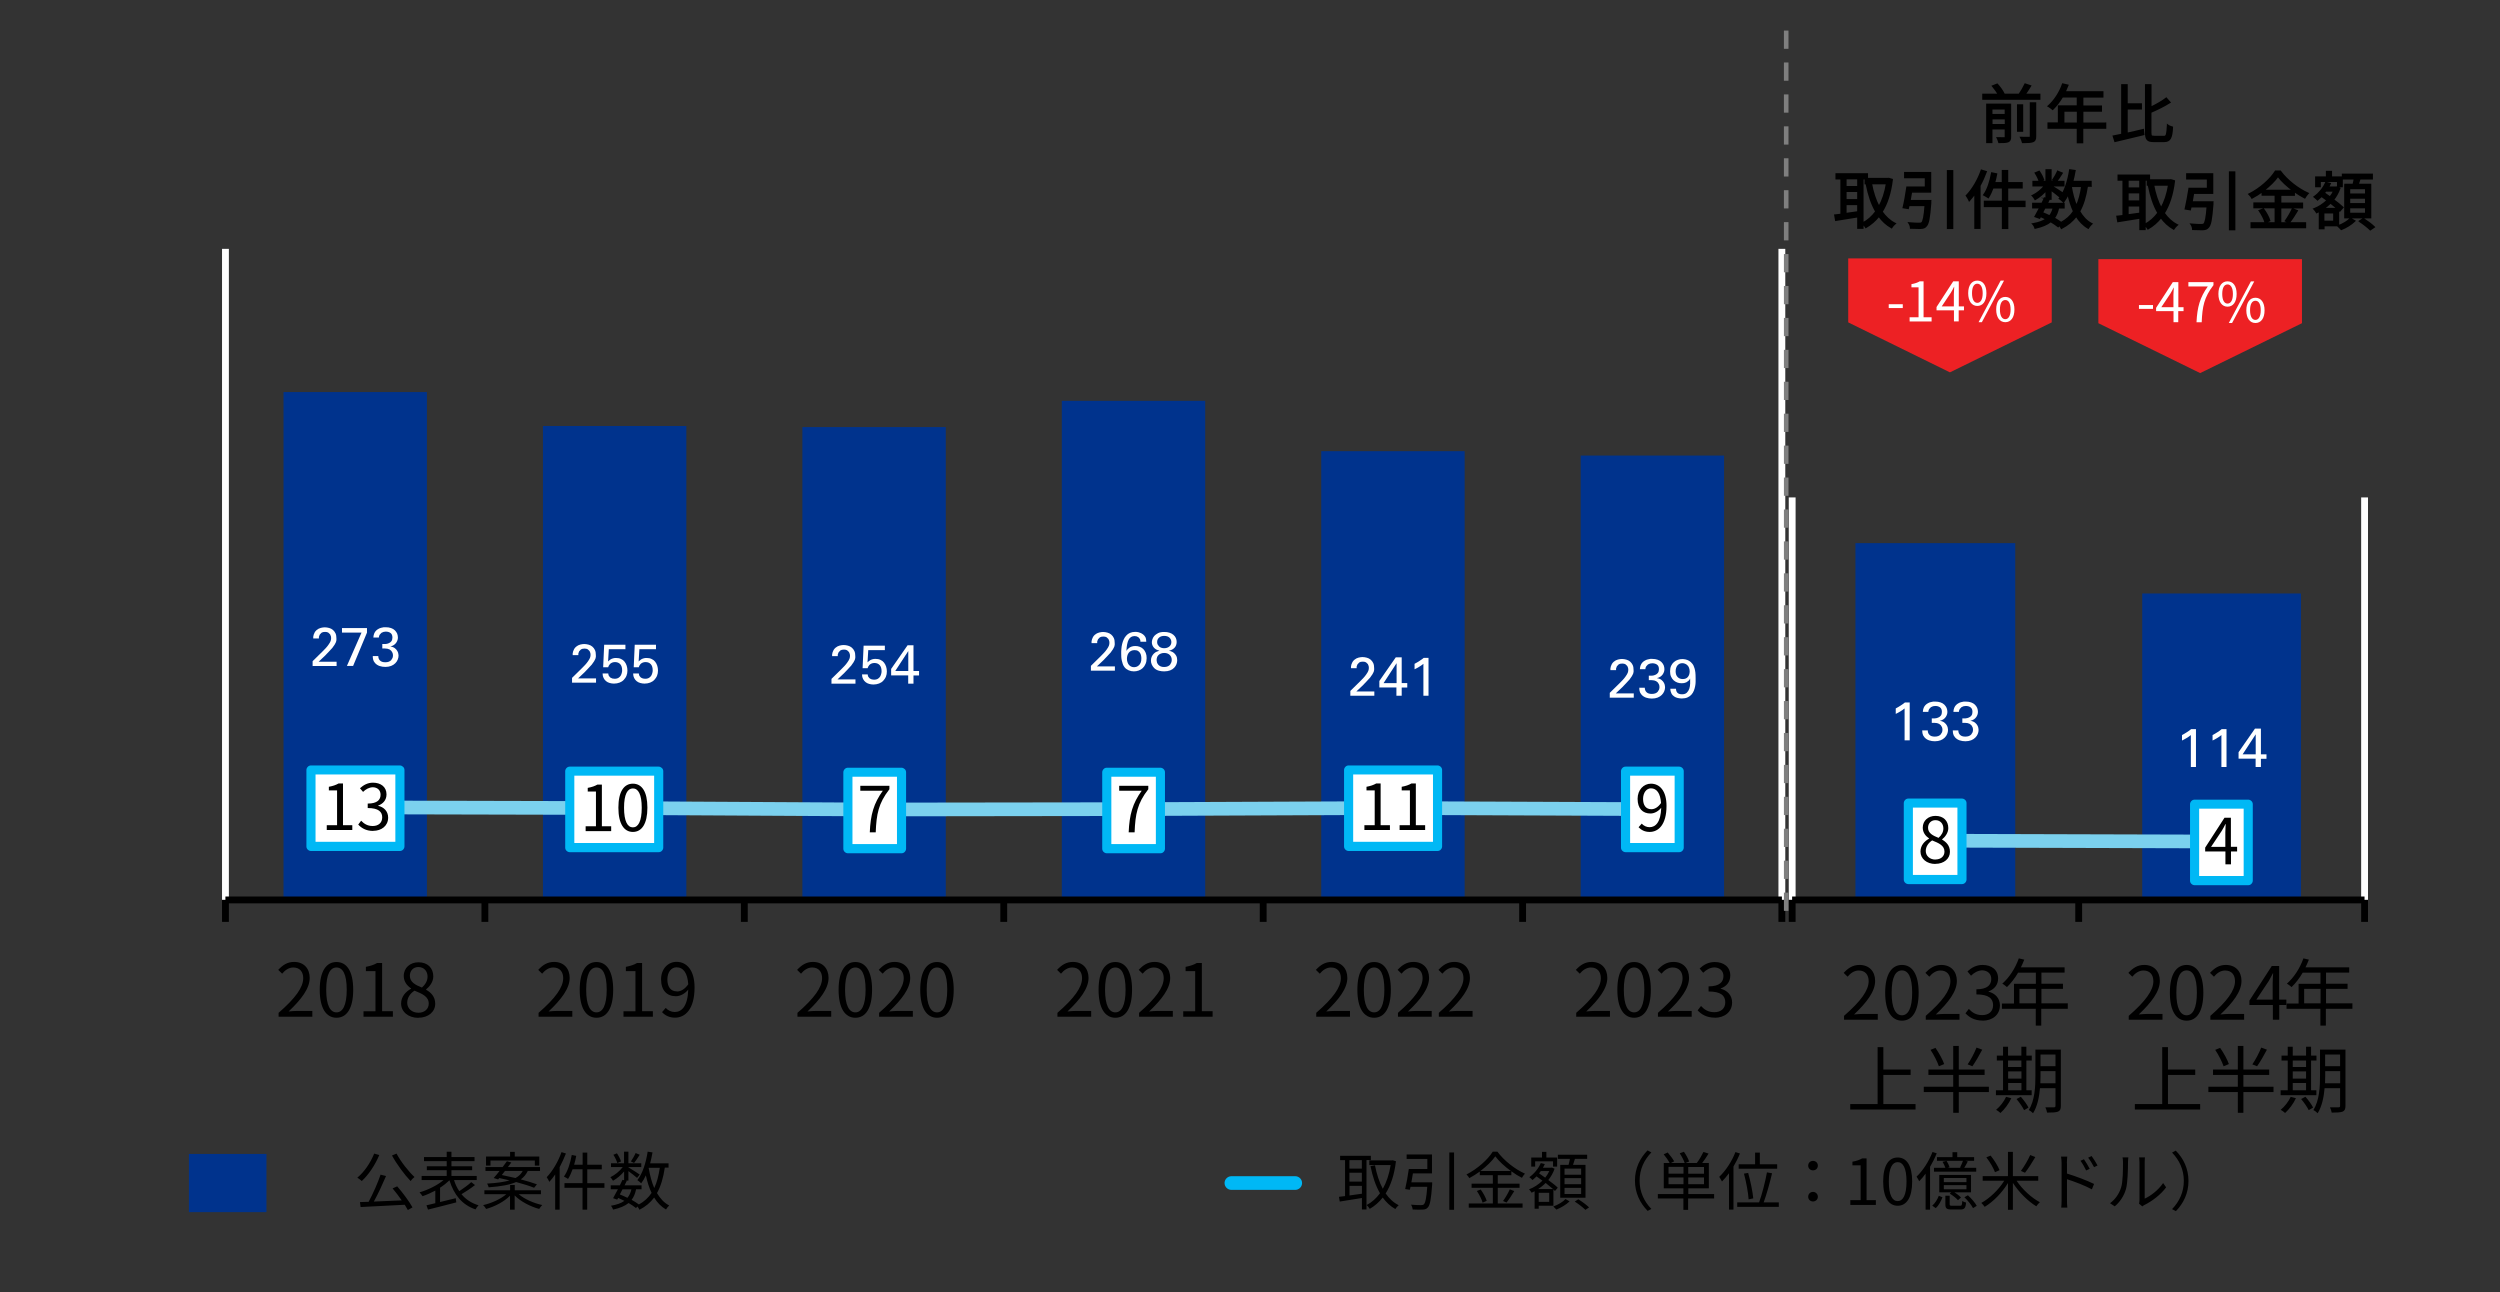 <?xml version="1.0" encoding="UTF-8"?>
<svg id="_レイヤー_1" data-name="レイヤー 1" xmlns="http://www.w3.org/2000/svg" viewBox="0 0 274.06 141.68">
  <rect x="0" y="0" width="274.06" height="141.68" fill="#333333" stroke="none"/>
  <defs>
    <style>
      .cls-1 {
        fill: #7f7f7f;
      }

      .cls-2 {
        fill: #00338d;
      }

      .cls-3 {
        fill: #fff;
      }

      .cls-4 {
        fill: #00b8f5;
      }

      .cls-5 {
        fill: #7bd1ee;
      }

      .cls-6 {
        fill: #ed2124;
        fill-rule: evenodd;
      }
    </style>
  </defs>
  <polygon class="cls-6" points="252.35 28.41 252.35 35.43 241.19 40.9 230.03 35.43 230.03 28.41 252.35 28.41"/>
  <polygon class="cls-6" points="224.92 28.33 224.92 35.34 213.76 40.82 202.61 35.34 202.61 28.33 224.92 28.33"/>
  <rect class="cls-3" x="234.48" y="33.44" width="1.54" height=".42"/>
  <path class="cls-3" d="M240.79,35.33h.57c.07-1.72.26-2.74,1.29-4.07v-.33h-2.75v.47h2.13c-.86,1.2-1.16,2.26-1.24,3.93ZM239.38,33.68h-.58v-2.75h-.61l-1.83,2.82v.36h1.91v1.21h.52v-1.21h.58v-.44ZM236.93,33.68l1-1.5c.13-.22.25-.43.35-.65h.02c-.01.23-.04.58-.04.8v1.35h-1.34Z"/>
  <path class="cls-3" d="M247.25,35.07c-.35,0-.59-.35-.59-1.06s.24-1.04.59-1.04.58.34.58,1.04-.24,1.06-.58,1.06ZM247.25,35.41c.6,0,1-.5,1-1.39s-.4-1.38-1-1.38-1,.5-1,1.38.4,1.39,1,1.39ZM244.32,35.41h.37l2.43-4.56h-.37l-2.42,4.56ZM244.19,33.28c-.34,0-.58-.35-.58-1.06s.24-1.04.58-1.04.59.34.59,1.04-.24,1.06-.59,1.06ZM244.19,33.62c.61,0,1-.51,1-1.4s-.4-1.38-1-1.38-1,.5-1,1.38.4,1.4,1,1.4Z"/>
  <rect class="cls-3" x="207.05" y="33.35" width="1.54" height=".42"/>
  <path class="cls-3" d="M215.31,33.59h-.58v-2.75h-.61l-1.83,2.82v.36h1.91v1.21h.52v-1.21h.58v-.44ZM212.86,33.59l1-1.5c.13-.22.25-.43.35-.65h.02c-.01.23-.04.58-.04.8v1.35h-1.34ZM209.34,35.24h2.41v-.46h-.88v-3.94h-.42c-.24.14-.52.24-.91.31v.35h.78v3.28h-.98v.46Z"/>
  <path class="cls-3" d="M219.83,34.99c-.35,0-.59-.35-.59-1.06s.24-1.04.59-1.04.58.34.58,1.04-.24,1.06-.58,1.06ZM219.83,35.32c.6,0,1-.5,1-1.39s-.4-1.38-1-1.38-1,.5-1,1.38.4,1.39,1,1.39ZM216.89,35.32h.37l2.43-4.56h-.37l-2.42,4.56ZM216.76,33.2c-.34,0-.58-.35-.58-1.06s.24-1.04.58-1.04.59.34.59,1.04-.24,1.06-.59,1.06ZM216.76,33.54c.61,0,1-.51,1-1.4s-.4-1.38-1-1.38-1,.5-1,1.38.4,1.4,1,1.4Z"/>
  <path d="M221.95,10.37c.2-.29.43-.63.62-.95l-.54-.18c-.15.33-.42.79-.65,1.13h-2.07l.34-.13c-.13-.27-.42-.68-.7-.97l-.47.18c.24.28.51.65.63.93h-1.71v.47h6.18v-.47h-1.63ZM221.69,11.53h-.48v2.83h.48v-2.83ZM222.6,14.97c0,.1-.03.13-.15.14-.1,0-.48,0-.9,0,.08.14.16.35.19.49.53,0,.88,0,1.1-.09.21-.08.28-.22.28-.54v-3.65h-.51v3.65ZM220.36,11.46h-2.53v4.13h.49v-1.5h1.54v.93c0,.09-.03.12-.13.12-.09,0-.4,0-.75,0,.07.13.14.32.17.45.47,0,.77,0,.97-.08.19-.08.25-.22.25-.48v-3.57ZM219.86,11.91v.68h-1.54v-.68h1.54ZM218.33,13.69v-.7h1.54v.7h-1.54Z"/>
  <path d="M221.95,10.37l.08.06c.2-.29.43-.63.62-.95l.06-.11-.66-.22-.09-.03-.04.08c-.15.33-.41.78-.64,1.11l.08.06v-.1h-2.07v.1l.04.09.34-.13.1-.04-.05-.1c-.14-.29-.43-.7-.71-1l-.05-.05-.53.21-.13.05.09.11c.23.27.5.65.62.9l.09-.04v-.1h-1.8v.67h6.38v-.67h-1.73v.1l.08.06-.08-.06v.1h1.53v.27h-5.98v-.27h1.76l-.07-.14c-.13-.29-.41-.66-.65-.95l-.08.06.04.09.47-.18-.04-.09-.07.07c.26.28.55.69.68.95l.09-.04-.04-.09-.34.13-.49.19h2.65l.03-.04c.24-.34.51-.8.66-1.14l-.09-.04-.03.09.54.18.03-.09-.09-.05c-.19.32-.41.66-.61.94l-.11.16h.19v-.1ZM221.69,11.53v-.1h-.58v3.02h.68v-3.02h-.1v.1h-.1v2.73h-.28v-2.63h.38v-.1h-.1.1ZM222.6,14.97h-.1v.03s-.06,0-.06,0c-.04,0-.13,0-.24,0-.17,0-.4,0-.65-.01h-.17s.08.15.08.15c.07.13.15.34.18.47l.02.08h.08s.22,0,.22,0c.41,0,.7-.02.92-.1.25-.09.35-.31.34-.63v-3.75h-.71v3.75h.2v-3.55h.31v3.55c0,.31-.05.37-.22.44-.17.06-.44.08-.85.08h-.21s0,.1,0,.1l.1-.02c-.03-.16-.12-.37-.2-.52l-.09.05v.1c.25,0,.48.01.65.01.12,0,.21,0,.26,0,.12,0,.25-.1.25-.24h-.1ZM220.36,11.46v-.1h-2.63v4.33h.69v-1.5h1.34v.83s0,.02,0,.02h-.04s-.11,0-.21,0c-.14,0-.33,0-.53-.01h-.17s.08.15.08.15c.06.12.13.31.16.43l.02.08h.08c.47,0,.78,0,1.01-.09.23-.09.32-.3.31-.57v-3.67h-.1v.1h-.1v3.57c0,.25-.04.31-.19.39-.16.07-.45.08-.93.08v.1l.1-.02c-.03-.15-.1-.34-.18-.48l-.09.05v.1c.2,0,.39.01.54.01.1,0,.18,0,.22,0,.12,0,.23-.11.23-.22v-1.03h-1.74v1.5h-.3v-3.93h2.43s0-.1,0-.1h-.1.1ZM219.86,11.91h-.1v.58h-1.34v-.48h1.44s0-.1,0-.1h-.1.1v-.1h-1.64v.88h1.74v-.88h-.1v.1ZM218.33,13.69h.1v-.6h1.34v.5h-1.44v.1h.1-.1v.1h1.64v-.9h-1.74v.9h.1v-.1Z"/>
  <path d="M230.81,13.53h-2.52v-1.38h2.04v-.49h-2.04v-1.06h2.2v-.5h-4.15c.11-.24.22-.49.32-.73l-.52-.13c-.33.93-.91,1.83-1.57,2.4.13.07.35.24.45.33.38-.36.74-.83,1.06-1.37h1.69v1.06h-2.07v1.86h-1.14v.5h3.21v1.59h.52v-1.59h2.52v-.5ZM226.21,13.53v-1.38h1.56v1.38h-1.56Z"/>
  <path d="M230.81,13.53v-.1h-2.42v-1.18h2.04v-.69h-2.04v-.86h2.2s0-.6,0-.6v-.1h-4.25v.1l.09.04c.11-.24.22-.49.32-.74l.04-.11-.63-.15-.09-.02-.03.08c-.32.92-.9,1.8-1.54,2.36l-.11.09.13.07c.12.06.33.23.43.31l.07.06.07-.06c.38-.37.76-.85,1.07-1.39l-.09-.05v.1h1.59v.86h-2.07v1.87h-1.14v.7h3.21v1.59h.72v-1.59h2.52s0-.6,0-.6v-.1h-.1v.1h-.1v.4h-2.52v1.59h-.32v-1.59s-3.21,0-3.21,0v-.3h1.14v-1.87h2.07s0-1.16,0-1.16v-.1h-1.85l-.03.05c-.31.53-.67.99-1.04,1.35l.07.07.06-.08c-.1-.09-.31-.26-.46-.34l-.05.09.06.07c.67-.58,1.26-1.49,1.59-2.44l-.09-.03-.02.1.52.13.02-.1-.09-.04c-.1.24-.21.49-.32.73l-.07.14h4.21v.3h-2.2v1.26h2.04v.29h-2.04v1.58h2.62v-.1h-.1.1ZM226.21,13.53h.1v-1.28h1.36v1.18h-1.46v.1h.1-.1v.1h1.66v-1.58h-1.76v1.58h.1v-.1Z"/>
  <path d="M236.14,14.98c-.33,0-.39-.07-.39-.45v-2.24c.73-.31,1.52-.7,2.09-1.07l-.38-.44c-.41.33-1.07.7-1.71,1.01v-2.48h-.52v5.21c0,.75.18.95.86.95h1.16c.66,0,.8-.39.87-1.52-.15-.03-.35-.12-.49-.22-.04,1-.09,1.25-.41,1.25h-1.08ZM233.15,11.91h1.56v-.49h-1.56v-2.1h-.52v5.43c-.34.08-.66.14-.93.19l.17.54c.86-.2,2.02-.48,3.12-.75l-.05-.49c-.59.14-1.21.29-1.78.41v-2.73Z"/>
  <path d="M236.14,14.98v-.1c-.32-.03-.25.03-.29-.35v-2.24h-.1l.04.09c.73-.31,1.52-.7,2.11-1.08l.1-.06-.46-.52-.06-.07-.07.06c-.4.32-1.06.69-1.69,1l.04.09h.1v-2.58h-.72v5.31c0,.38.04.64.2.82.16.18.41.23.75.23h1.16c.73,0,.92-.5.97-1.62v-.08s-.08-.02-.08-.02c-.13-.03-.34-.11-.45-.2l-.15-.12v.19c-.06,1.03-.11,1.17-.32,1.16h-1.08v.2h1.08c.43-.02.47-.37.51-1.35h-.1s-.06.07-.06.07c.15.12.37.2.53.24l.02-.1h-.1c-.09,1.14-.18,1.42-.77,1.42h-1.16c-.65-.03-.73-.11-.76-.85v-5.11h.32v2.53l.14-.07c.65-.31,1.31-.69,1.73-1.02l-.06-.08-.08.07.38.44.08-.07-.05-.08c-.57.37-1.35.75-2.08,1.06l-.06.03v2.31c0,.19,0,.33.09.43.09.11.23.12.4.12v-.1ZM233.15,11.91v.1h1.66v-.69h-1.56v-2.1h-.72v5.53h.1l-.02-.1c-.34.08-.66.14-.93.19l-.11.02.2.64.03.09.09-.02c.86-.2,2.03-.48,3.12-.75l.08-.02-.06-.58v-.11s-.12.03-.12.03c-.59.14-1.21.29-1.78.41l.02.1h.1v-2.73h-.1v.1-.1h-.1v2.85l.12-.03c.57-.13,1.19-.27,1.78-.41l-.02-.1h-.1s.05.5.05.5h.1s-.02-.11-.02-.11c-1.09.27-2.26.55-3.12.75l.02.1.09-.03-.17-.54-.09.03.02.1c.27-.05.59-.11.94-.19l.08-.02v-5.41h.32v2.1h1.56v.3h-1.56v.1h.1Z"/>
  <path d="M207.08,19.58l-.1.02h-2.48v.51h2.34c-.16,1.02-.46,1.89-.86,2.6-.4-.74-.67-1.61-.86-2.57l-.49.09c.23,1.14.56,2.15,1.04,2.97-.42.57-.91,1-1.46,1.29.11.1.26.29.34.42.53-.31,1.01-.72,1.42-1.24.38.52.83.95,1.38,1.26.08-.13.25-.33.37-.42-.58-.29-1.05-.74-1.43-1.29.56-.88.95-2.04,1.13-3.53l-.33-.1ZM204.68,19.57v-.48h-3.37v.48h.54v3.95c-.25.03-.48.06-.67.08l.09.52c.66-.11,1.55-.24,2.43-.39v1.26h.5v-5.42h.49ZM203.69,21.92h-1.36v-.97h1.36v.97ZM202.33,22.39h1.36v.86c-.47.07-.93.14-1.36.19v-1.05ZM203.69,20.49h-1.36v-.93h1.36v.93Z"/>
  <path d="M207.08,19.58l-.02-.1-.09.02h-2.57v.71h2.44v-.1l-.1-.02c-.16,1.01-.45,1.87-.85,2.57l.09.05.09-.05c-.39-.73-.67-1.59-.85-2.55l-.02-.1-.59.11-.1.02.02.1c.23,1.15.56,2.17,1.05,3l.09-.05-.08-.06c-.41.56-.89.98-1.43,1.26l-.13.07.11.1c.1.09.25.27.32.39l.05.09.09-.05c.54-.31,1.03-.73,1.45-1.26l-.08-.06-.08.06c.38.53.85.97,1.42,1.29l.08.05.05-.08c.07-.12.24-.32.35-.4l.12-.1-.14-.07c-.56-.28-1.02-.72-1.4-1.26l-.08.06.08.05c.57-.9.96-2.07,1.14-3.57v-.08s-.4-.12-.4-.12h-.02s-.02,0-.02,0l.02.1-.03.1.33.1.03-.1h-.1c-.18,1.47-.57,2.61-1.11,3.47l-.03.05.04.05c.39.57.88,1.03,1.47,1.33l.05-.09-.06-.08c-.13.11-.3.3-.39.45l.08.05.05-.09c-.54-.31-.98-.72-1.35-1.23l-.08-.11-.08.1c-.4.51-.87.91-1.39,1.21l.05.09.09-.05c-.09-.15-.24-.33-.36-.44l-.07.08.05.09c.56-.29,1.07-.73,1.5-1.32l.04-.05-.03-.06c-.47-.81-.8-1.81-1.03-2.94l-.1.02.02.1.49-.09-.02-.1-.1.02c.18.97.46,1.85.87,2.6l.08.16.09-.16c.41-.72.71-1.6.87-2.64l.02-.11h-2.36v-.31h2.39s.02,0,.02,0l.1-.02-.02-.1-.03.1.03-.1ZM204.68,19.57h.1v-.58h-3.57v.68h.54v3.85h.1v-.1c-.26.03-.49.06-.69.08h-.11s.11.64.11.64l.02.1.1-.02c.66-.11,1.55-.24,2.43-.39l-.02-.1h-.1v1.36h.7v-5.42h.39s.1,0,.1,0v-.1h-.1v-.1h-.59v5.42h-.3v-1.28l-.12.02c-.88.15-1.77.28-2.43.39l.02.1.1-.02-.09-.52-.1.02v.1c.21-.02.44-.05.69-.08h.09v-4.14h-.54v-.28h3.18v.38h.1v-.1.1ZM203.69,21.92v-.1h-1.26v-.77h1.16v.87h.1v-.1.1h.1v-1.07h-1.56v1.17h1.56v-.1h-.1ZM202.33,22.39v.1h1.26v.76h.1l-.02-.1c-.47.07-.93.14-1.35.19v.1h.11v-1.05h-.1v.1-.1h-.1v1.16l.11-.02c.43-.06.89-.13,1.36-.2h.08v-1.05h-1.56v.1h.1ZM203.69,20.49v-.1h-1.26v-.73h1.16v.83h.1v-.1.1h.1v-1.02h-1.56v1.12h1.56v-.1h-.1Z"/>
  <path d="M213.52,18.73v6.28h.52v-6.28h-.52ZM209.35,22c.06-.31.12-.65.17-.98h2.09v-2.07h-2.78v.49h2.27v1.1h-2.03c-.1.7-.26,1.62-.4,2.2l.51.08c.02-.1.05-.22.08-.33h1.83c-.09,1.25-.21,1.79-.38,1.93-.08.07-.16.08-.31.08-.17,0-.63,0-1.09-.05.1.15.17.37.18.53.45.02.88.03,1.1.01.25-.01.41-.06.55-.22.25-.24.37-.88.49-2.53v-.24s-2.29,0-2.29,0Z"/>
  <path d="M213.52,18.73h-.1v6.38h.71v-6.47h-.71v.1h.1v.1h.42v6.08h-.32v-6.18s-.1,0-.1,0v.1-.1ZM209.35,22l.1.02c.06-.32.12-.66.17-.98l-.1-.02v.1h2.19v-2.27h-2.98v.69h2.27v.9h-2.02s-.01.09-.01.09c-.1.7-.26,1.62-.4,2.19l-.03.1.61.1.09.02.02-.09c.02-.1.05-.21.08-.33l-.1-.02v.1h1.83v-.1h-.1c-.08,1.24-.23,1.78-.34,1.86-.05.04-.09.05-.24.05-.17,0-.63,0-1.08-.05l-.21-.02.11.17c.09.13.16.34.16.48v.09s.09,0,.09,0c.29.01.58.02.81.02.12,0,.23,0,.31,0,.25-.01.46-.06.62-.26.29-.29.39-.94.52-2.58v-.24s.02-.1.02-.1h-2.41v.1l.1.02-.1-.02v.1h2.3v-.1h-.1s-.01.23-.01.23c-.12,1.64-.26,2.29-.46,2.46-.13.15-.24.18-.49.2-.08,0-.18,0-.29,0-.22,0-.51-.01-.8-.02v.1s.09,0,.09,0c0-.19-.09-.41-.2-.58l-.08.06v.1c.45.04.92.05,1.09.05.14,0,.27,0,.37-.1.22-.21.31-.74.41-2v-.11s-2.01,0-2.01,0l-.02.08c-.03.12-.06.23-.08.34l.1.02.02-.1-.51-.08-.02.1.1.02c.14-.58.31-1.5.41-2.21h-.1s0,.09,0,.09h2.13v-1.3h-2.27v-.29h2.58v1.87s-2.08,0-2.08,0v.08c-.07.33-.12.67-.19.98l-.02.12h.12v-.1Z"/>
  <path d="M221.94,22.1h-1.89v-1.52h1.59v-.51h-1.59v-1.33h-.51v1.33h-.93c.09-.31.17-.64.23-.97l-.49-.1c-.16.9-.45,1.8-.86,2.37.13.06.35.19.45.26.19-.29.35-.65.5-1.06h1.09v1.52h-1.98v.51h1.98v2.4h.51v-2.4h1.89v-.51ZM217.22,18.68c-.37,1.05-.98,2.09-1.63,2.76.09.12.24.38.29.51.22-.24.44-.51.64-.81v3.86h.49v-4.66c.26-.48.49-.99.69-1.5l-.49-.15Z"/>
  <path d="M221.94,22.1v-.1h-1.79v-1.33h1.59s0-.61,0-.61v-.1h-1.59v-1.33h-.71v1.33h-.83v.1l.1.03c.09-.32.17-.65.23-.98l.02-.1-.58-.12-.1-.02-.02.1c-.16.89-.44,1.78-.84,2.33l-.07.1.11.05c.12.06.34.19.43.25l.09.07.06-.09c.19-.3.36-.67.51-1.08l-.09-.03v.1h.99v1.33h-1.98v.71h1.98v2.4h.71v-2.4h1.89s0-.61,0-.61v-.1h-.1v.1h-.1v.41h-1.89v2.4h-.32v-2.4h-1.98v-.31h1.98s0-1.72,0-1.72h-1.26l-.02.07c-.14.4-.31.75-.49,1.04l.08.05.06-.08c-.11-.09-.32-.21-.46-.28l-.04.09.08.06c.43-.59.71-1.51.87-2.41l-.1-.02-.02.1.49.1.02-.1-.1-.02c-.06.32-.14.65-.23.96l-.04.13h1.16v-1.33h.32v1.33h1.59v.31s-1.59,0-1.59,0v1.72h1.99v-.1h-.1.1ZM217.22,18.68l-.09-.03c-.36,1.04-.97,2.07-1.61,2.73l-.06.06.05.07c.08.11.24.38.28.48l.06.15.11-.12c.22-.25.44-.52.65-.82l-.08-.06h-.1v3.96h.69v-4.76h-.1l.09.05c.27-.48.5-1,.69-1.52l.04-.1-.59-.18-.09-.03-.03.09.09.03-.03.09.49.15.03-.09-.09-.04c-.19.5-.42,1.02-.68,1.49v.02s-.01,4.59-.01,4.59h-.3v-4.09l-.18.27c-.2.29-.42.56-.63.8l.07.07.09-.04c-.06-.14-.21-.4-.31-.53l-.08.06.07.07c.66-.69,1.28-1.73,1.65-2.8l-.09-.03-.03.09.03-.09Z"/>
  <path d="M229.2,20.41v-.49h-2.02c.1-.38.19-.79.26-1.2l-.53-.08c-.19,1.22-.55,2.39-1.13,3.12.12.08.34.26.42.35.19-.25.36-.54.51-.87.16.71.36,1.36.63,1.92-.34.52-.8.94-1.39,1.27-.22-.16-.49-.34-.8-.51.24-.31.4-.7.49-1.16h.6v-.43h-1.86c.08-.17.16-.33.24-.49l-.12-.03h.3v-1.04c.33.25.77.58.95.75l.29-.37c-.19-.14-.94-.61-1.24-.79v-.03h1.41v-.42h-1.41v-1.27h-.48v1.27h-1.43v.42h1.29c-.34.45-.87.88-1.36,1.11.1.09.22.27.29.39.42-.23.87-.61,1.22-1.02v.96l-.18-.04c-.08.19-.18.39-.29.6h-1v.43h.79c-.19.36-.38.72-.53.98l.45.16.11-.19c.23.1.46.21.68.32-.35.26-.84.43-1.48.54.1.1.2.29.24.42.74-.16,1.29-.39,1.7-.72.32.19.6.38.81.55l.16-.17c.09.12.18.27.22.36.68-.35,1.2-.79,1.61-1.34.34.56.77,1,1.3,1.31.07-.14.24-.34.35-.44-.56-.29-.99-.77-1.34-1.36.42-.74.69-1.66.86-2.79h.42ZM225.13,22.77c-.09.38-.23.68-.44.93-.27-.13-.55-.26-.83-.37.09-.18.19-.37.29-.56h.97ZM227.03,20.41h1.21c-.13.86-.31,1.6-.61,2.22-.28-.65-.47-1.4-.61-2.2v-.02ZM223.99,19.71c-.07-.24-.26-.61-.45-.89l-.39.16c.19.29.37.67.43.91l.41-.18ZM225.59,18.79c-.11.27-.35.67-.52.92l.35.17c.18-.23.42-.58.62-.9l-.45-.19Z"/>
  <path d="M229.2,20.41h.1v-.59h-2.12v.1l.1.02c.1-.38.19-.79.26-1.2l.02-.1-.63-.09h-.1s-.01.08-.01.08c-.19,1.21-.55,2.36-1.11,3.07l-.07.08.09.06c.11.08.34.26.4.33l.08.1.08-.1c.19-.26.37-.56.52-.89l-.09-.04-.1.02c.16.71.36,1.37.63,1.94l.09-.04-.08-.05c-.33.51-.78.91-1.36,1.23l.05.09.06-.08c-.22-.16-.5-.35-.81-.52l-.05.09.08.06c.25-.33.41-.72.51-1.2l-.1-.02v.1h.7v-.63h-1.96v.1l.09.04c.08-.17.16-.34.24-.49l.06-.11-.24-.06-.02.1v.1h.4v-1.14h-.1l-.06.08c.33.25.77.58.95.74l.08.07.35-.45.06-.08-.08-.06c-.2-.15-.94-.62-1.25-.79l-.05.09h.1v-.03h-.1v.1h1.51v-.62h-1.41v-1.17s0-.1,0-.1h-.68v1.27h-1.43v.62h1.39v-.1l-.08-.06c-.33.44-.85.86-1.32,1.08l-.14.06.11.1c.08.08.21.26.26.36l.05.09.09-.05c.44-.24.89-.63,1.25-1.05l-.08-.06h-.1v.83h-.06s-.08-.03-.08-.03l-.03.08c-.08.19-.18.39-.28.59l.09.04v-.1h-1.1v.63h.89v-.1l-.09-.05c-.19.36-.38.71-.53.98l-.06.1.56.2.08.03.15-.27-.09-.05-.04.09c.23.1.45.21.68.32l.04-.09-.06-.08c-.34.24-.81.42-1.44.53l-.19.03.14.14c.08.08.18.26.21.38l.02.09.09-.02c.75-.16,1.32-.4,1.74-.74l-.06-.08-.05.09c.32.19.59.37.8.54l.07.06.22-.23-.07-.07-.08.06c.08.11.17.26.21.34l.04.09.09-.05c.69-.35,1.23-.81,1.65-1.36l-.08-.06-.08.05c.35.57.78,1.03,1.34,1.35l.09.05.05-.09c.06-.12.23-.32.33-.41l.12-.1-.13-.07c-.54-.28-.96-.74-1.3-1.33l-.09.05.09.05c.43-.76.7-1.69.87-2.82l-.1-.02v.1h.52v-.1h-.1v-.1h-.5v.08c-.19,1.12-.45,2.03-.86,2.76l-.03.05.03.05c.35.61.81,1.1,1.38,1.4l.05-.09-.06-.08c-.13.11-.3.31-.38.47l.09.04.05-.09c-.52-.3-.93-.74-1.27-1.28l-.08-.12-.09.12c-.4.53-.91.97-1.58,1.31l.05.09.09-.04c-.05-.1-.14-.25-.23-.38l-.07-.09-.24.25.07.07.06-.08c-.22-.18-.5-.37-.83-.56l-.06-.04-.05.04c-.39.32-.92.54-1.66.7l.02.1.1-.02c-.04-.16-.15-.35-.26-.47l-.07.07.02.1c.65-.11,1.15-.29,1.52-.56l.13-.1-.15-.07c-.22-.11-.46-.22-.69-.32l-.08-.03-.11.2-.37-.13-.03.09.09.05c.15-.27.34-.62.53-.99l.07-.15h-.85v-.23h.9s.06,0,.06,0l.03-.06c.1-.21.2-.41.29-.6l-.09-.04-.02.1.18.04.12.03v-1.36l-.18.21c-.34.4-.78.78-1.19,1l.05.09.09-.05c-.07-.13-.19-.31-.31-.42l-.07.07.04.09c.51-.23,1.05-.67,1.4-1.14l.12-.16h-1.39v-.23h1.33s.1,0,.1,0v-1.27h.28v1.17s0,.1,0,.1h1.41v.23h-1.41v.19l.05.03c.29.17,1.05.65,1.23.78l.06-.08-.08-.06-.29.37.08.06.07-.07c-.19-.17-.63-.51-.96-.76l-.16-.12v1.14h-1.04l.93.22.02-.1-.09-.04c-.08.15-.15.32-.24.49l-.07.14h1.92v.23h-.51s-.08,0-.08,0l-.02.08c-.1.46-.25.82-.48,1.12l-.07.09.1.06c.3.17.58.34.79.5l.05.04.06-.03c.6-.33,1.08-.76,1.43-1.3l.03-.05-.02-.05c-.26-.55-.46-1.19-.62-1.9l-.07-.29-.12.27c-.14.32-.31.61-.5.85l.08.06.08-.06c-.1-.12-.31-.29-.44-.38l-.06.08.08.06c.6-.76.96-1.93,1.15-3.16h-.1s-.01.08-.01.08l.53.08v-.1s-.08-.02-.08-.02c-.07.41-.16.81-.26,1.19l-.03.12h2.05v.39h.1v-.1.1ZM225.13,22.77l-.1-.02c-.09.37-.22.66-.42.89l.08.06.04-.09c-.27-.13-.55-.26-.83-.37l-.04.09.09.04c.09-.18.19-.37.29-.56l-.09-.04v.1h.97v-.1l-.1-.02.1.02v-.1h-1.04l-.03.05c-.1.19-.2.38-.29.56l-.05.1.1.04c.28.11.55.23.82.37l.07.03.05-.06c.22-.26.37-.59.46-.97l.03-.12h-.13v.1ZM227.03,20.41v.1h1.21v-.1h-.1c-.12.84-.31,1.57-.6,2.18l.09.04.09-.04c-.27-.64-.47-1.38-.6-2.18l-.1.02.09.03v-.02s-.09-.03-.09-.03v.1-.1l-.09-.03v.02s-.02.02-.02.02v.02c.14.81.33,1.56.62,2.22l.09.2.1-.2c.31-.63.49-1.38.62-2.25l.02-.11h-1.4l-.02.07.09.03ZM223.99,19.71l.1-.03c-.08-.26-.27-.63-.47-.92l-.05-.07-.46.19-.11.05.07.1c.18.28.36.66.42.88l.03.11.52-.23.08-.04-.02-.08-.1.03-.04-.09-.41.18.04.09.1-.02c-.07-.26-.25-.65-.44-.94l-.08.05.04.09.39-.16-.04-.09-.08.06c.19.27.37.64.44.86l.1-.03-.04-.09.04.09ZM225.59,18.79l-.09-.04c-.11.26-.34.66-.51.9l-.07.1.45.22.07.04.05-.06c.18-.23.42-.58.62-.91l.06-.1-.56-.23-.09-.04-.04.09.09.04-.04.09.45.19.04-.09-.08-.05c-.2.32-.44.66-.61.89l.08.06.04-.09-.35-.17-.04.09.08.06c.17-.25.41-.65.52-.94l-.09-.04-.04.09.04-.09Z"/>
  <path d="M238.01,19.73l-.1.02h-2.48v.51h2.34c-.16,1.02-.46,1.89-.86,2.6-.4-.74-.67-1.61-.86-2.57l-.49.09c.23,1.14.56,2.15,1.04,2.97-.42.57-.91,1-1.46,1.29.11.1.26.29.34.42.53-.31,1.01-.72,1.42-1.24.38.52.83.95,1.38,1.26.08-.13.25-.33.37-.42-.58-.29-1.05-.74-1.43-1.29.56-.88.95-2.04,1.13-3.53l-.33-.1ZM235.6,19.71v-.48h-3.37v.48h.54v3.95c-.25.03-.48.06-.67.08l.09.52c.66-.11,1.55-.24,2.43-.39v1.26h.5v-5.42h.49ZM234.61,22.07h-1.36v-.97h1.36v.97ZM233.25,22.54h1.36v.86c-.47.07-.93.14-1.36.19v-1.05ZM234.61,20.64h-1.36v-.93h1.36v.93Z"/>
  <path d="M238.01,19.73l-.02-.1-.09.02h-2.57v.71h2.44v-.1l-.1-.02c-.16,1.01-.45,1.87-.85,2.57l.09.05.09-.05c-.39-.73-.67-1.59-.85-2.55l-.02-.1-.59.11-.1.02.02.1c.23,1.15.56,2.17,1.05,3l.09-.05-.08-.06c-.41.56-.89.98-1.43,1.26l-.13.07.11.1c.1.09.25.27.32.39l.05.09.09-.05c.54-.31,1.03-.73,1.45-1.26l-.08-.06-.08.06c.38.53.85.97,1.42,1.29l.08.05.05-.08c.07-.12.24-.32.35-.4l.12-.1-.14-.07c-.56-.28-1.02-.72-1.4-1.26l-.08.06.08.05c.57-.9.96-2.07,1.14-3.57v-.08s-.4-.12-.4-.12h-.03s-.02,0-.02,0l.02.1-.03.1.33.1.03-.1h-.1c-.18,1.47-.57,2.61-1.11,3.47l-.03.05.04.05c.39.57.88,1.03,1.47,1.33l.05-.09-.06-.08c-.13.11-.3.3-.39.45l.08.05.05-.09c-.54-.31-.98-.72-1.35-1.23l-.08-.11-.08.1c-.4.51-.87.91-1.39,1.21l.05.09.09-.05c-.08-.15-.24-.33-.36-.44l-.07.08.05.09c.56-.29,1.07-.73,1.5-1.32l.04-.05-.03-.06c-.47-.81-.8-1.81-1.02-2.94l-.1.02.02.1.49-.09-.02-.1-.1.02c.18.97.46,1.85.87,2.6l.09.16.09-.16c.41-.72.71-1.6.87-2.64l.02-.11h-2.36v-.31h2.39s.12-.02.12-.02l-.02-.1-.03.1.03-.1ZM235.6,19.71h.1v-.58h-3.57v.68h.54v3.85h.1v-.1c-.26.03-.49.06-.69.08h-.1s.11.64.11.64l.02.1.1-.02c.66-.11,1.55-.24,2.43-.39l-.02-.1h-.1v1.36h.7v-5.42h.49v-.1h-.1v-.1h-.59v5.42h-.3v-1.28l-.12.02c-.88.15-1.77.28-2.43.39l.02.1.1-.02-.09-.52-.1.02v.1c.21-.02.44-.05.69-.08h.09v-4.14h-.54v-.28h3.18v.38h.1v-.1.1ZM234.61,22.07v-.1h-1.26v-.77h1.16v.87h.1v-.1.1h.1v-1.07h-1.56v1.17h1.56v-.1h-.1ZM233.25,22.54v.1h1.26v.76h.1v-.1c-.48.07-.95.14-1.37.19v.1h.11v-1.05h-.1v.1-.1h-.1v1.16h.11c.43-.07.89-.14,1.36-.21h.08v-1.05h-1.56v.1h.1ZM234.61,20.64v-.1h-1.26v-.73h1.16v.83h.1v-.1.1h.1v-1.02h-1.56v1.12h1.56v-.1h-.1Z"/>
  <path d="M244.44,18.87v6.28h.51v-6.28h-.51ZM240.27,22.14c.06-.31.12-.65.17-.98h2.09v-2.07h-2.78v.49h2.27v1.1h-2.03c-.1.7-.26,1.62-.4,2.2l.51.08c.02-.1.05-.22.08-.33h1.83c-.09,1.25-.21,1.79-.38,1.93-.08.07-.16.08-.31.08-.17,0-.63,0-1.09-.05.1.15.17.37.18.53.45.02.88.03,1.1.01.25-.01.41-.06.55-.22.25-.24.37-.88.49-2.53v-.24s-2.29,0-2.29,0Z"/>
  <path d="M244.44,18.87h-.1v6.38h.71v-6.47h-.71v.1h.1v.1h.42v6.08h-.32v-6.18s-.1,0-.1,0v.1-.1ZM240.27,22.14l.1.02c.06-.32.12-.66.17-.98l-.1-.02v.1h2.19v-2.27h-2.98v.69h2.27v.9h-2.02v.09c-.11.7-.28,1.62-.41,2.19l-.03.1.61.1.09.02.02-.09c.02-.1.05-.21.08-.33l-.1-.02v.1h1.83v-.1h-.1c-.08,1.24-.23,1.78-.34,1.86-.05.04-.09.05-.24.05-.17,0-.63,0-1.08-.05l-.21-.02.12.17c.09.13.16.34.16.48v.09s.09,0,.09,0c.29.01.58.02.81.02.12,0,.23,0,.31,0,.25-.01.46-.06.62-.26.29-.29.39-.94.52-2.58v-.24s.02-.1.02-.1h-2.41v.1l.1.02-.1-.02v.1h2.3v-.1h-.1s-.01.23-.01.23c-.12,1.64-.26,2.29-.46,2.46-.13.15-.24.18-.49.2-.08,0-.18,0-.29,0-.22,0-.51-.01-.8-.02v.1s.09,0,.09,0c0-.19-.09-.41-.2-.58l-.08.06v.1c.46.04.92.05,1.09.05.14,0,.27,0,.37-.1.22-.21.31-.74.41-2v-.11s-2.01,0-2.01,0l-.02.08c-.03.12-.06.23-.08.34l.1.02.02-.1-.51-.08-.02.1.1.02c.14-.58.31-1.5.4-2.21h-.1s0,.09,0,.09h2.13v-1.3h-2.27v-.29h2.58v1.88s-2.08,0-2.08,0v.08c-.07.33-.12.67-.19.98l-.02.12h.12v-.1Z"/>
  <path d="M250.95,24.38c.26-.33.59-.83.85-1.27l-.49-.19c-.17.39-.49.94-.74,1.28l.38.17ZM247.7,23.1c.27.4.54.93.63,1.28l.45-.2c-.1-.34-.38-.86-.66-1.24l-.42.16ZM249.99,22.75h2.39v-.45h-2.39v-.93h1.49v-.43c.38.28.78.53,1.16.72.08-.15.21-.33.33-.46-1.08-.48-2.28-1.41-3.02-2.41h-.51c-.54.87-1.68,1.89-2.88,2.5.11.1.26.29.31.4.4-.21.79-.46,1.15-.72v.4h1.43v.93h-2.33v.45h2.33v1.72h-2.64v.46h5.9v-.46h-2.72v-1.72ZM248.09,20.9c.68-.51,1.27-1.09,1.63-1.61.4.54,1.03,1.12,1.71,1.61h-3.34Z"/>
  <path d="M250.95,24.38l.08.06c.27-.33.6-.84.86-1.28l.06-.1-.6-.23-.09-.03-.04.09c-.17.38-.49.93-.73,1.26l-.07.1.49.23.07.03.05-.06-.08-.06.04-.09-.38-.17-.04.09.08.06c.26-.35.58-.9.76-1.3l-.09-.04-.04.09.49.19.04-.09-.09-.05c-.26.44-.58.93-.84,1.25l.08.06.04-.09-.04.09ZM247.7,23.1l-.08.06c.27.39.54.92.62,1.25l.03.11.55-.25.08-.04-.02-.08c-.1-.36-.38-.88-.68-1.27l-.05-.06-.49.19-.12.04.07.1.08-.06.04.09.42-.16-.04-.09-.08.06c.28.37.55.89.65,1.21l.1-.03-.04-.09-.45.2.04.09.1-.03c-.1-.37-.37-.9-.65-1.31l-.08.06.04.09-.04-.09ZM249.99,22.75v.1h2.49v-.65h-2.39v-.73h1.49v-.53h-.1l-.06.08c.39.28.79.53,1.18.73l.09.04.05-.08c.08-.14.2-.31.32-.44l.1-.1-.13-.06c-1.06-.47-2.26-1.4-2.98-2.38l-.03-.04h-.62l-.03.05c-.53.85-1.66,1.87-2.84,2.46l-.13.06.1.1c.1.09.25.28.29.37l.04.09.09-.05c.4-.21.8-.46,1.16-.73l-.06-.08h-.1v.5h1.43v.73h-2.33v.65h2.33v1.52h-2.64s0,.56,0,.56v.1h6.1v-.66h-2.72v-1.62s-.1,0-.1,0v.1-.1h-.1v1.82h2.72v.26h-5.7v-.26h2.64v-1.92h-2.33v-.25h2.33s0-1.03,0-1.03v-.1h-1.43v-.49l-.16.11c-.36.26-.74.51-1.14.72l.05.09.09-.04c-.07-.14-.21-.32-.33-.43l-.07.07.04.09c1.21-.62,2.36-1.64,2.92-2.53l-.08-.05v.1h.51v-.1l-.08.06c.75,1.01,1.96,1.95,3.06,2.44l.04-.09-.07-.07c-.13.14-.26.32-.35.48l.09.05.04-.09c-.38-.19-.77-.44-1.15-.72l-.16-.11v.53h-1.49s0,1.03,0,1.03v.1h2.39v.25h-2.39s0,.1,0,.1h.1ZM248.09,20.9l.06.08c.69-.52,1.28-1.1,1.65-1.64l-.08-.06-.08.06c.41.56,1.04,1.14,1.73,1.64l.06-.08v-.1h-3.34v.1l.06.08-.06-.08v.1h3.65l-.25-.18c-.68-.49-1.3-1.06-1.69-1.59l-.08-.11-.08.11c-.35.51-.93,1.08-1.61,1.59l-.24.18h.3v-.1Z"/>
  <path d="M258.67,24.25c.41.26.92.66,1.17.91l.4-.27c-.26-.26-.77-.64-1.18-.89l-.39.25ZM257.66,23.97c-.26.3-.83.64-1.34.82.11.1.26.25.34.34.5-.19,1.09-.55,1.44-.9l-.45-.26ZM256.33,24.7v-1.78l.17.17.31-.36c-.24-.24-.63-.54-1.04-.84.29-.36.53-.77.69-1.24l-.3-.13-.08.02h-.9c.08-.13.15-.26.21-.4l-.44-.11c-.26.61-.74,1.18-1.26,1.55.1.07.27.22.35.31.15-.12.29-.25.44-.4.2.15.42.31.65.47-.43.42-.95.76-1.47.95.09.09.22.26.28.37.11-.05.22-.1.33-.16v1.92h.45v-.33h1.61ZM255.87,24.29h-1.15v-.99h1.15v.99ZM255.88,20.91c-.12.26-.27.49-.45.72-.23-.16-.45-.32-.67-.47l.19-.25h.93ZM254.66,22.89c.29-.19.57-.41.82-.67.3.24.58.47.81.67h-1.63ZM254.32,19.85h1.97v.58h.45v-.99h-1.18v-.62h-.48v.62h-1.18v.99h.43v-.58ZM257.08,20.24v3.6h2.77v-3.6h-1.37c.07-.2.14-.44.21-.66h1.34v-.45h-3.21v.45h1.31c-.03.22-.09.45-.15.66h-.9ZM259.36,23.42h-1.82v-.67h1.82v.67ZM259.36,22.36h-1.82v-.67h1.82v.67ZM259.36,21.31h-1.82v-.67h1.82v.67Z"/>
  <path d="M258.67,24.25l-.05.08c.4.26.91.66,1.15.9l.06.06.47-.32.1-.07-.08-.08c-.27-.27-.78-.65-1.19-.91l-.05-.03-.44.28-.13.08.13.08.05-.08.05.08.39-.25-.05-.08-.05.08c.4.25.91.63,1.16.88l.07-.07-.06-.08-.4.27.06.08.07-.07c-.26-.26-.77-.66-1.19-.93l-.05.08.05.08-.05-.08ZM257.66,23.97l-.07-.07c-.24.28-.81.62-1.3.79l-.16.06.13.11c.11.09.25.24.33.33l.05.05.06-.02c.51-.2,1.11-.56,1.48-.93l.09-.09-.56-.32-.07-.04-.05.06.07.07-.05.09.45.26.05-.09-.07-.07c-.33.34-.92.69-1.41.88l.04.09.07-.07c-.08-.09-.23-.25-.35-.35l-.07.08.03.09c.52-.19,1.09-.53,1.38-.85l-.07-.07-.05.09.05-.09ZM256.33,24.7h.1v-1.78h-.1l-.07.07.17.17.08.08.38-.44.06-.07-.07-.06c-.25-.24-.63-.54-1.05-.85l-.06.08.08.06c.3-.37.54-.79.71-1.27l.03-.09-.38-.17h-.03s-.1.01-.1.01h-.88v.1l.09.05c.08-.13.15-.27.21-.41l.05-.11-.55-.14-.08-.02-.03.08c-.25.59-.72,1.15-1.23,1.51l-.11.08.11.08.33.29.06.07.07-.06c.15-.12.3-.26.45-.4l-.07-.07-.06.08c.2.15.42.31.65.47l.06-.08-.07-.07c-.42.41-.93.74-1.43.93l-.14.05.11.11c.08.08.21.25.26.35l.04.08.08-.04c.11-.05.22-.1.34-.16l-.05-.09h-.1v2.02h.64v-.33h1.61v-.1h-.1v-.1h-1.71v.33h-.25v-1.99l-.15.08c-.11.06-.21.11-.32.16l.04.09.09-.05c-.07-.12-.19-.29-.29-.39l-.07.07.04.09c.53-.2,1.06-.54,1.5-.98l.08-.08-.1-.07c-.22-.16-.44-.32-.65-.47l-.07-.05-.06.06c-.14.14-.29.27-.43.39l.06.08.07-.07c-.09-.09-.26-.24-.36-.32l-.06.08.06.08c.54-.38,1.03-.96,1.29-1.59l-.09-.04-.02.1.44.11.02-.1-.09-.04c-.06.14-.13.26-.2.39l-.09.15h1.1s.04-.02.04-.02l.27.12.04-.09-.09-.03c-.16.46-.39.85-.67,1.21l-.06.08.08.06c.41.3.79.6,1.03.83l.07-.07-.08-.06-.31.36.08.06.07-.07-.17-.17-.17-.17v2.02h.1v-.1.1ZM255.87,24.29v-.1h-1.06v-.79h.96v.89h.1v-.1.1h.1v-1.09h-1.35v1.19h1.35v-.1h-.1ZM255.88,20.91l-.09-.04c-.11.25-.26.48-.44.7l.08.06.06-.08c-.23-.16-.45-.32-.67-.47l-.06.08.07.07.2-.26-.08-.06v.1h.93v-.1l-.09-.04.09.04v-.1h-.98l-.03.04-.19.24-.08.08.1.06c.21.15.44.31.67.47l.08.05.06-.07c.19-.23.34-.47.47-.74l.06-.14h-.15v.1ZM254.66,22.89l.05.08c.29-.19.58-.42.84-.68l-.07-.07-.06.08c.3.24.58.46.8.66l.07-.07v-.1h-1.63v.1l.05.08-.05-.08v.1h1.89l-.19-.17c-.23-.21-.51-.44-.81-.67l-.07-.06-.06.06c-.24.25-.52.47-.8.65l-.28.18h.33v-.1ZM254.32,19.85v.1h1.87v.48s0,.1,0,.1h.64v-1.19h-1.18v-.52s0-.1,0-.1h-.68v.62h-1.08s-.1,0-.1,0v1.19h.63v-.68h-.1v.1-.1h-.1v.48h-.23v-.8h1.08s.1,0,.1,0v-.62h.28v.52s0,.1,0,.1h1.18v.8h-.25v-.48s0-.1,0-.1h-2.17v.1h.1ZM257.08,20.24h-.1v3.7h2.97v-3.8h-1.47v.1l.09.03c.07-.21.14-.44.21-.66l-.09-.03v.1h1.44v-.65h-3.41v.65h1.41v-.1l-.1-.02c-.03.21-.09.44-.14.65l.1.03v-.1h-1v.1h.1v.1h.98l.02-.07c.06-.21.11-.45.15-.67l.02-.12h-1.33v-.25h3.02s0,.25,0,.25h-1.24s-.07,0-.07,0l-.02.07c-.07.22-.14.46-.21.66l-.05.13h1.41v3.4h-2.57s0-3.5,0-3.5h-.1v.1-.1ZM259.36,23.42v-.1h-1.72v-.48h1.62v.58h.1v-.1.1h.1v-.77h-2.01v.87h2.01v-.1h-.1ZM259.36,22.36v-.1h-1.72v-.47h1.62v.57h.1v-.1.1h.1v-.77h-2.01v.87h2.01v-.1h-.1ZM259.36,21.31v-.1h-1.72v-.47h1.62v.57h.1v-.1.1h.1v-.77h-2.01v.87h2.01v-.1h-.1Z"/>
  <path class="cls-2" d="M173.28,49.94h15.72v48.71h-15.72v-48.71ZM144.84,49.46h15.72v49.19h-15.72v-49.19ZM116.4,43.94h15.72v54.71h-15.72v-54.71ZM87.96,46.82h15.72v51.83h-15.72v-51.83ZM59.52,46.7h15.72v51.95h-15.72v-51.95ZM31.08,42.98h15.72v55.67h-15.72v-55.67Z"/>
  <polyline class="cls-3" points="195.71 98.65 195.71 27.28 194.96 27.28 194.96 98.65"/>
  <polyline class="cls-3" points="25.09 98.65 25.09 27.28 24.34 27.28 24.34 98.65"/>
  <polyline points="24.71 99.03 195.34 99.03 195.34 98.28 24.71 98.28"/>
  <path d="M194.96,98.65v2.41h.75v-2.41h-.75ZM166.54,98.65v2.41h.75v-2.41h-.75ZM138.1,98.65v2.41h.75v-2.41h-.75ZM109.66,98.65v2.41h.75v-2.41h-.75ZM81.22,98.65v2.41h.75v-2.41h-.75ZM52.78,98.65v2.41h.75v-2.41h-.75ZM24.34,98.65v2.41h.75v-2.41h-.75Z"/>
  <path class="cls-5" d="M38.93,89.26l28.39.07h0l28.44.16h0l28.44-.04h0l28.44-.12h0l28.48.12c.41,0,.75-.33.75-.75,0-.41-.33-.75-.75-.75l-28.48-.12h0l-28.44.12h0l-28.44.04h0l-28.44-.16h0l-28.39-.07c-.41,0-.75.33-.75.75,0,.41.33.75.75.75h0Z"/>
  <path class="cls-3" d="M37.49,69.35h2.14l-1.6,3.65h.68l1.52-3.65v-.5h-2.74v.5ZM34.25,73.01h2.65v-.47h-1.97l.73-.69.15-.16.23-.24.23-.25.16-.17c.11-.14.2-.27.26-.37s.11-.19.14-.27l.05-.21v-.19c0-.22-.03-.41-.1-.56-.07-.15-.17-.28-.29-.38-.12-.1-.26-.17-.41-.21s-.31-.07-.47-.07c-.13,0-.28.02-.44.06-.16.04-.32.12-.46.24-.09.08-.16.16-.21.25l-.11.25-.05.23v.19s.62,0,.62,0v-.18s.09-.24.09-.24l.2-.21c.09-.06.22-.09.39-.09.15,0,.27.03.35.08l.2.19.09.22.02.19c0,.11-.02.22-.06.33-.04.11-.12.24-.24.41-.09.13-.19.25-.3.37-.11.12-.22.23-.34.35l-1.09,1.07v.55Z"/>
  <path class="cls-3" d="M40.87,71.94v.15s.03.19.03.19l.07.2.14.2c.13.15.3.26.5.33s.42.1.64.1c.24,0,.45-.04.63-.11.18-.07.33-.17.45-.29.12-.12.21-.25.27-.4s.09-.29.09-.44c0-.02,0-.08-.02-.17-.01-.1-.04-.2-.1-.31-.06-.11-.14-.22-.27-.32-.12-.1-.29-.17-.51-.2.16-.04.29-.09.4-.17s.19-.16.25-.25.11-.19.14-.29c.03-.1.04-.19.04-.28,0-.14-.03-.28-.08-.42-.06-.13-.14-.25-.25-.36s-.25-.19-.42-.25c-.17-.06-.37-.09-.59-.09h-.21c-.09.02-.18.04-.28.06s-.2.06-.3.12c-.1.05-.19.12-.27.2-.08.08-.15.19-.2.31s-.08.27-.09.44h.6c.01-.13.04-.23.1-.32l.19-.2.23-.1.24-.03c.21,0,.38.05.52.15s.21.27.21.5c0,.17-.04.3-.11.4s-.17.17-.29.22c-.11.05-.23.08-.36.09-.13,0-.24.01-.35,0v.49c.1,0,.2,0,.29,0s.18.01.29.03l.22.08.19.15.13.22c.03.08.05.18.05.29,0,.09-.02.18-.05.27l-.15.24c-.07.07-.15.13-.26.17s-.23.06-.38.06c-.26,0-.45-.06-.58-.19-.13-.12-.19-.29-.19-.49h-.64Z"/>
  <path class="cls-3" d="M66.06,73.86c0,.18.04.33.11.47.07.14.16.25.27.34.11.09.24.16.39.2s.3.07.47.07c.23,0,.43-.04.62-.11.18-.07.34-.17.46-.3s.23-.28.3-.46c.07-.17.1-.36.1-.57,0-.18-.03-.35-.08-.52-.05-.16-.13-.31-.23-.44s-.23-.23-.39-.3c-.16-.08-.34-.11-.55-.11-.12,0-.23.01-.32.04-.1.03-.18.06-.25.1l-.18.13-.12.11.08-1.34h1.82v-.49h-2.33l-.11,2.47h.55l.06-.16.13-.19c.06-.06.14-.12.24-.16.09-.04.2-.06.32-.06.24,0,.43.08.57.23.14.15.21.38.21.66,0,.07,0,.16-.03.26s-.05.21-.11.31-.14.19-.25.26c-.11.07-.25.11-.44.11l-.24-.03-.22-.1-.16-.18c-.04-.07-.06-.16-.07-.27h-.62ZM62.69,74.84h2.65v-.47h-1.97l.73-.69.15-.16.23-.24.23-.25.16-.17c.11-.14.2-.27.26-.37s.11-.19.14-.27l.05-.21v-.19c0-.22-.03-.41-.1-.56-.07-.15-.17-.28-.29-.38-.12-.1-.26-.17-.41-.21s-.31-.07-.47-.07c-.13,0-.28.02-.44.06-.16.04-.32.12-.46.24-.09.08-.16.16-.21.25l-.11.25-.05.23v.19s.62,0,.62,0v-.18s.09-.24.09-.24l.2-.21c.09-.06.22-.09.39-.09.15,0,.27.03.35.08l.2.19.09.22.02.19c0,.11-.02.22-.06.33-.04.11-.12.24-.24.41-.09.13-.19.25-.3.37-.11.12-.22.23-.34.35l-1.09,1.07v.55Z"/>
  <path class="cls-3" d="M69.41,73.86c0,.18.04.33.11.47.07.14.16.25.27.34.11.09.24.16.39.2s.3.07.47.07c.23,0,.43-.04.62-.11.18-.07.34-.17.46-.3s.23-.28.3-.46c.07-.17.1-.36.1-.57,0-.18-.03-.35-.08-.52-.05-.16-.13-.31-.23-.44s-.23-.23-.39-.3c-.16-.08-.34-.11-.55-.11-.12,0-.23.01-.32.04-.1.03-.18.06-.25.1l-.18.13-.12.11.08-1.34h1.82v-.49h-2.33l-.11,2.47h.55l.06-.16.13-.19c.06-.06.14-.12.24-.16.09-.04.2-.06.32-.06.24,0,.43.08.57.23.14.15.21.38.21.66,0,.07,0,.16-.03.26s-.05.21-.11.31-.14.19-.25.26c-.11.07-.25.11-.44.11l-.24-.03-.22-.1-.16-.18c-.04-.07-.06-.16-.07-.27h-.62Z"/>
  <path class="cls-3" d="M94.5,73.96c0,.18.04.33.11.47.07.14.16.25.27.34.11.09.24.16.39.2s.3.07.47.07c.23,0,.43-.04.62-.11.18-.07.34-.17.46-.3s.23-.28.3-.46c.07-.17.1-.36.1-.57,0-.18-.03-.35-.08-.52-.05-.16-.13-.31-.23-.44s-.23-.23-.39-.3c-.16-.08-.34-.11-.55-.11-.12,0-.23.01-.32.04-.1.03-.18.06-.25.1l-.18.13-.12.11.08-1.34h1.82v-.49h-2.33l-.11,2.47h.55l.06-.16.13-.19c.06-.06.14-.12.24-.16.09-.04.2-.06.32-.06.24,0,.43.08.57.23.14.15.21.38.21.66,0,.07,0,.16-.03.26s-.05.21-.11.31-.14.19-.25.26c-.11.07-.25.11-.44.11l-.24-.03-.22-.1-.16-.18c-.04-.07-.06-.16-.07-.27h-.62ZM91.13,74.95h2.65v-.47h-1.97l.73-.69.15-.16.23-.24.23-.25.16-.17c.11-.14.2-.27.26-.37s.11-.19.14-.27l.05-.21v-.19c0-.22-.03-.41-.1-.56-.07-.15-.17-.28-.29-.38-.12-.1-.26-.17-.41-.21s-.31-.07-.47-.07c-.13,0-.28.02-.44.06-.16.04-.32.12-.46.24-.09.08-.16.16-.21.25l-.11.25-.05.23v.19s.62,0,.62,0v-.18s.09-.24.09-.24l.2-.21c.09-.06.22-.09.39-.09.15,0,.27.03.35.08l.2.19.09.22.02.19c0,.11-.02.22-.06.33-.04.11-.12.24-.24.41-.09.13-.19.25-.3.37-.11.12-.22.23-.34.35l-1.09,1.07v.55Z"/>
  <path class="cls-3" d="M98.14,73.56l1.43-2.19v2.19h-1.43ZM99.56,74.95h.58v-.9h.61v-.49h-.61v-2.82h-.65l-1.8,2.59v.71h1.87v.9Z"/>
  <path class="cls-3" d="M124.01,73.08c-.1-.05-.18-.11-.25-.19s-.12-.18-.16-.3c-.04-.11-.06-.24-.06-.38,0-.12.02-.24.05-.35.03-.11.08-.21.15-.3s.15-.16.26-.21c.1-.05.23-.08.36-.08.17,0,.31.03.41.1s.18.15.23.25c.05.1.09.2.1.31.02.11.02.2.02.27,0,.17-.02.31-.07.43s-.11.22-.19.29c-.08.08-.16.13-.26.17-.1.03-.19.05-.28.05-.12,0-.22-.02-.32-.07ZM125.66,70.35c0-.08-.01-.18-.03-.31s-.08-.25-.19-.37l-.14-.13-.21-.13c-.08-.04-.17-.07-.28-.1-.11-.03-.23-.04-.37-.04-.22,0-.41.04-.57.11-.16.07-.3.17-.41.3-.11.12-.21.27-.28.43-.07.16-.13.33-.17.5-.04.17-.07.35-.08.52-.02.17-.02.34-.02.49,0,.13,0,.27.01.41.01.14.03.27.06.4s.07.26.11.38.11.24.19.34c.11.14.26.25.44.33.18.08.38.12.58.12.18,0,.35-.03.52-.09.17-.06.32-.15.45-.27s.23-.27.31-.46c.08-.18.12-.39.12-.63,0-.22-.03-.41-.1-.58s-.16-.31-.27-.42-.25-.2-.4-.25c-.15-.06-.31-.08-.48-.08-.15,0-.28.02-.39.06-.11.04-.2.08-.27.14l-.19.17-.12.16c.03-.56.11-.96.25-1.23.14-.26.36-.39.66-.39l.21.03.2.1.16.19c.04.08.06.18.06.3h.62ZM119.57,73.52h2.65v-.47h-1.97l.73-.69.15-.16.23-.24.23-.25.16-.17c.11-.14.2-.27.26-.37s.11-.19.14-.27l.05-.21v-.19c0-.22-.03-.41-.1-.56-.07-.15-.17-.28-.29-.38-.12-.1-.26-.17-.41-.21s-.31-.07-.47-.07c-.13,0-.28.02-.44.06-.16.04-.32.12-.46.24-.09.08-.16.16-.21.25l-.11.25-.05.23v.19s.62,0,.62,0v-.18s.09-.24.09-.24l.2-.21c.09-.06.22-.09.39-.09.15,0,.27.03.35.08l.2.19.09.22.02.19c0,.11-.02.22-.06.33-.04.11-.12.24-.24.41-.09.13-.19.25-.3.37-.11.12-.22.23-.34.35l-1.09,1.07v.55Z"/>
  <path class="cls-3" d="M126.84,72.05c.04-.1.1-.18.17-.25.07-.07.16-.12.27-.16s.22-.06.35-.06c.24,0,.44.07.59.21.15.14.23.32.23.55,0,.08-.01.17-.04.26l-.13.25c-.06.08-.15.14-.25.19-.11.05-.24.08-.41.08-.16,0-.29-.02-.39-.07-.11-.05-.19-.11-.26-.19-.07-.08-.11-.16-.14-.25l-.04-.25c0-.11.02-.21.06-.31ZM128.18,70.88c-.15.12-.34.18-.57.18-.11,0-.21-.02-.3-.05-.09-.03-.18-.08-.24-.14l-.16-.21c-.04-.08-.06-.17-.06-.27,0-.21.07-.37.22-.5s.34-.18.56-.18c.25,0,.45.07.58.2.13.13.2.29.2.48,0,.2-.08.37-.23.49ZM126.8,71.44c-.1.04-.21.11-.31.21-.1.1-.18.22-.24.35-.05.13-.08.27-.08.41,0,.16.03.31.1.46.07.15.16.27.27.38.15.14.32.23.52.28s.38.07.56.07c.26,0,.47-.04.66-.11.18-.07.33-.17.44-.29.11-.12.2-.25.25-.39.05-.14.08-.29.08-.43,0-.2-.04-.36-.11-.49-.07-.13-.16-.23-.25-.31-.1-.08-.2-.14-.3-.17-.1-.04-.18-.06-.24-.08.14-.03.27-.07.38-.14s.2-.14.26-.22c.07-.08.12-.18.15-.28.03-.1.05-.2.05-.31,0-.16-.03-.31-.09-.44-.06-.13-.15-.25-.27-.35-.12-.1-.26-.18-.43-.23-.17-.06-.36-.08-.58-.08-.27,0-.5.04-.67.13s-.31.19-.41.3c-.1.12-.17.24-.21.37-.04.13-.06.24-.06.33,0,.21.07.4.21.57.14.17.35.29.62.35-.09.03-.19.07-.29.11Z"/>
  <path class="cls-3" d="M151.67,74.89l1.43-2.19v2.19h-1.43ZM153.08,76.27h.58v-.9h.61v-.49h-.61v-2.82h-.65l-1.8,2.59v.71h1.87v.9ZM148.01,76.27h2.65v-.47h-1.97l.73-.69.15-.16.23-.24.23-.25.16-.17c.11-.14.2-.27.26-.37s.11-.19.14-.27l.05-.21v-.19c0-.22-.03-.41-.1-.56-.07-.15-.17-.28-.29-.38-.12-.1-.26-.17-.41-.21s-.31-.07-.47-.07c-.13,0-.28.02-.44.06-.16.04-.32.12-.46.24-.09.08-.16.16-.21.25l-.11.25-.05.23v.19s.62,0,.62,0v-.18s.09-.24.09-.24l.2-.21c.09-.06.22-.09.39-.09.15,0,.27.03.35.08l.2.19.09.22.02.19c0,.11-.02.22-.06.33-.04.11-.12.24-.24.41-.09.13-.19.25-.3.37-.11.12-.22.23-.34.35l-1.09,1.07v.55Z"/>
  <path class="cls-3" d="M156.02,76.27h.58v-4.15h-.53c-.12.1-.26.21-.44.32-.18.12-.37.23-.56.33v.6l.24-.12.26-.15.25-.16.22-.17v3.5Z"/>
  <path class="cls-3" d="M179.71,75.41v.15s.03.19.03.19l.07.2.14.2c.13.15.3.26.5.33s.42.1.64.1c.24,0,.45-.04.63-.11.18-.07.33-.17.45-.29.12-.12.21-.25.27-.4s.09-.29.09-.44c0-.02,0-.08-.02-.17-.01-.1-.04-.2-.1-.31-.06-.11-.14-.22-.27-.32-.12-.1-.29-.17-.51-.2.16-.04.29-.09.4-.17s.19-.16.25-.25.11-.19.14-.29c.03-.1.04-.19.04-.28,0-.14-.03-.28-.08-.42-.06-.13-.14-.25-.25-.36s-.25-.19-.42-.25c-.17-.06-.37-.09-.59-.09h-.21c-.09.02-.18.04-.28.06s-.2.06-.3.12c-.1.05-.19.12-.27.2-.08.08-.15.19-.2.31s-.08.27-.09.44h.6c.01-.13.04-.23.1-.32l.19-.2.23-.1.24-.03c.21,0,.38.05.52.15s.21.27.21.5c0,.17-.04.3-.11.4s-.17.17-.29.22c-.11.05-.23.08-.36.09-.13,0-.24.01-.35,0v.49c.1,0,.2,0,.29,0s.18.01.29.03l.22.08.19.15.13.22c.03.08.05.18.05.29,0,.09-.02.18-.05.27l-.15.24c-.07.07-.15.13-.26.17s-.23.06-.38.06c-.26,0-.45-.06-.58-.19-.13-.12-.19-.29-.19-.49h-.64ZM176.45,76.48h2.65v-.47h-1.97l.73-.69.15-.16.23-.24.23-.25.16-.17c.11-.14.2-.27.26-.37s.11-.19.14-.27l.05-.21v-.19c0-.22-.03-.41-.1-.56-.07-.15-.17-.28-.29-.38-.12-.1-.26-.17-.41-.21s-.31-.07-.47-.07c-.13,0-.28.02-.44.06-.16.04-.32.12-.46.24-.09.08-.16.16-.21.25l-.11.25-.05.23v.19s.62,0,.62,0v-.18s.09-.24.09-.24l.2-.21c.09-.06.22-.09.39-.09.15,0,.27.03.35.08l.2.19.09.22.02.19c0,.11-.02.22-.06.33-.04.11-.12.24-.24.41-.09.13-.19.25-.3.37-.11.12-.22.23-.34.35l-1.09,1.07v.55Z"/>
  <path class="cls-3" d="M185.03,74.21c-.13.16-.32.23-.56.23s-.42-.07-.56-.22c-.15-.15-.22-.36-.22-.63,0-.12.02-.24.05-.35.03-.11.08-.2.14-.28s.14-.14.23-.19c.09-.05.2-.07.32-.07.1,0,.2.02.29.06.1.04.18.09.26.17.08.07.14.17.18.28.04.11.07.25.07.39,0,.25-.07.46-.2.61ZM183.11,75.49c0,.22.05.39.12.53s.18.25.3.33.25.14.4.17c.15.03.29.05.43.05.25,0,.47-.04.64-.12.18-.08.32-.18.43-.31s.2-.27.26-.43c.06-.16.11-.32.14-.49.03-.16.05-.32.05-.47,0-.15,0-.27,0-.38,0-.28-.01-.51-.03-.67s-.05-.31-.09-.44c-.06-.21-.14-.38-.25-.51-.11-.13-.22-.24-.35-.31-.12-.07-.25-.12-.38-.15s-.25-.04-.36-.04c-.16,0-.33.02-.48.08-.16.05-.3.13-.43.24-.13.11-.23.25-.31.41s-.12.37-.12.61c0,.22.03.41.1.57.07.16.16.3.28.41.12.11.25.19.41.25.15.06.31.08.48.08l.26-.02.25-.08.23-.16c.07-.07.14-.15.19-.25,0,.16,0,.35,0,.54,0,.2-.04.39-.09.56-.06.18-.15.32-.27.44-.12.12-.3.18-.53.18-.24,0-.41-.06-.51-.17-.1-.11-.15-.26-.15-.44h-.63Z"/>
  <rect class="cls-3" x="34.09" y="84.4" width="9.75" height="8.38"/>
  <path class="cls-4" d="M34.09,84.4v.5h9.25v7.38h-8.75v-7.87s-.5,0-.5,0v.5-.5h-.5v8.38c0,.13.05.26.15.35.09.09.22.15.35.15h9.75c.13,0,.26-.05.35-.15.09-.09.15-.22.15-.35v-8.38c0-.13-.05-.26-.15-.35s-.22-.15-.35-.15h-9.75c-.13,0-.26.05-.35.15-.09.09-.15.22-.15.35h.5Z"/>
  <path d="M39.84,111.46h3.23v-.61h-1.18v-5.28h-.56c-.32.19-.7.32-1.22.42v.47h1.05v4.4h-1.31v.61ZM36.89,110.98c-.68,0-1.13-.75-1.13-2.48s.45-2.44,1.13-2.44,1.12.72,1.12,2.44-.45,2.48-1.12,2.48ZM36.89,111.57c1.12,0,1.83-1.02,1.83-3.07s-.72-3.04-1.83-3.04-1.84.99-1.84,3.04.72,3.07,1.84,3.07ZM30.53,111.46h3.71v-.64h-1.63c-.3,0-.66.03-.97.06,1.38-1.31,2.31-2.51,2.31-3.68,0-1.05-.66-1.75-1.71-1.75-.75,0-1.25.35-1.74.87l.43.42c.32-.39.74-.68,1.22-.68.73,0,1.09.49,1.09,1.17,0,1.01-.85,2.19-2.7,3.8v.43Z"/>
  <path d="M45.87,111.02c-.71,0-1.23-.46-1.23-1.09,0-.56.33-1.03.8-1.33.84.34,1.56.64,1.56,1.42,0,.59-.46,1-1.13,1ZM46.26,108.26c-.69-.27-1.33-.58-1.33-1.29,0-.57.39-.96.93-.96.64,0,1.01.47,1.01,1.05,0,.43-.21.84-.61,1.19ZM45.86,111.57c1.11,0,1.85-.67,1.85-1.53,0-.8-.48-1.25-1-1.54v-.04c.35-.27.79-.8.79-1.42,0-.91-.61-1.55-1.62-1.55-.92,0-1.62.6-1.62,1.5,0,.62.36,1.06.8,1.36v.04c-.54.29-1.09.84-1.09,1.62,0,.91.8,1.57,1.88,1.57Z"/>
  <path d="M40.91,91.08c.9,0,1.64-.54,1.64-1.45,0-.7-.48-1.16-1.09-1.29v-.03c.54-.2.91-.61.91-1.23,0-.82-.63-1.28-1.48-1.28-.59,0-1.04.26-1.43.61l.34.4c.29-.29.65-.49,1.06-.51.53.01.86.33.86.82,0,.55-.36.97-1.41.97v.49c1.18,0,1.59.41,1.59,1.02s-.43.95-1.04.95-.97-.27-1.27-.58l-.32.42c.33.36.83.7,1.64.7ZM35.82,90.99h2.8v-.53h-1.02v-4.57h-.49c-.28.16-.61.28-1.06.36v.4h.9v3.81h-1.13v.53Z"/>
  <rect class="cls-3" x="62.46" y="84.53" width="9.75" height="8.38"/>
  <path class="cls-4" d="M62.46,84.53v.5h9.25v7.38h-8.75v-7.87s-.5,0-.5,0v.5-.5h-.5v8.38c0,.13.05.26.15.35.09.09.22.15.35.15h9.75c.13,0,.26-.05.35-.15.09-.09.15-.22.15-.35v-8.38c0-.13-.05-.26-.15-.35s-.22-.15-.35-.15h-9.75c-.13,0-.26.05-.35.15-.09.09-.15.22-.15.35h.5Z"/>
  <path d="M68.34,111.46h3.23v-.61h-1.18v-5.28h-.56c-.32.19-.7.32-1.22.42v.47h1.05v4.4h-1.31v.61ZM65.39,110.98c-.68,0-1.13-.75-1.13-2.48s.45-2.44,1.13-2.44,1.12.72,1.12,2.44-.45,2.48-1.12,2.48ZM65.39,111.57c1.12,0,1.83-1.02,1.83-3.07s-.72-3.04-1.83-3.04-1.84.99-1.84,3.04.72,3.07,1.84,3.07ZM59.03,111.46h3.71v-.64h-1.63c-.3,0-.66.03-.97.06,1.38-1.31,2.31-2.51,2.31-3.68,0-1.05-.66-1.75-1.71-1.75-.75,0-1.25.35-1.74.87l.43.42c.32-.39.74-.68,1.22-.68.73,0,1.09.49,1.09,1.17,0,1.01-.85,2.19-2.7,3.8v.43Z"/>
  <path d="M72.58,110.96c.33.35.78.6,1.42.6,1.11,0,2.14-.92,2.14-3.31,0-1.87-.84-2.81-1.98-2.81-.92,0-1.69.77-1.69,1.91,0,1.22.64,1.86,1.62,1.86.5,0,1.01-.29,1.36-.73-.06,1.83-.72,2.46-1.48,2.46-.38,0-.74-.17-.99-.45l-.4.46ZM74.21,108.68c-.7,0-1.05-.51-1.05-1.31s.43-1.33,1-1.33c.76,0,1.21.64,1.29,1.86-.39.56-.84.79-1.23.79Z"/>
  <path d="M69.38,90.7c-.58,0-.97-.65-.97-2.15s.39-2.12.97-2.12.97.63.97,2.12-.39,2.15-.97,2.15ZM69.38,91.2c.97,0,1.59-.88,1.59-2.66s-.62-2.63-1.59-2.63-1.59.86-1.59,2.63.62,2.66,1.59,2.66ZM64.2,91.11h2.8v-.53h-1.02v-4.57h-.49c-.28.16-.61.28-1.06.36v.4h.9v3.81h-1.13v.53Z"/>
  <rect class="cls-3" x="92.96" y="84.65" width="5.88" height="8.38"/>
  <path class="cls-4" d="M92.96,84.65v.5h5.37v7.38h-4.88v-7.87s-.5,0-.5,0v.5-.5h-.5v8.38c0,.13.05.26.15.35.09.09.22.15.35.15h5.88c.13,0,.26-.05.35-.15.09-.09.15-.22.15-.35v-8.38c0-.13-.05-.26-.15-.35s-.22-.15-.35-.15h-5.88c-.13,0-.26.05-.35.15-.09.09-.15.22-.15.35h.5Z"/>
  <path d="M95.34,91.24h.66c.08-2,.3-3.18,1.5-4.72v-.38h-3.19v.54h2.47c-1,1.39-1.35,2.62-1.43,4.56Z"/>
  <path d="M96.36,111.46h3.71v-.64h-1.63c-.3,0-.66.03-.97.06,1.38-1.31,2.31-2.51,2.31-3.68,0-1.05-.66-1.75-1.71-1.75-.75,0-1.25.35-1.74.87l.43.42c.32-.39.74-.68,1.22-.68.73,0,1.09.49,1.09,1.17,0,1.01-.85,2.19-2.7,3.8v.43ZM93.77,110.98c-.68,0-1.13-.75-1.13-2.48s.45-2.44,1.13-2.44,1.12.72,1.12,2.44-.45,2.48-1.12,2.48ZM93.77,111.57c1.12,0,1.83-1.02,1.83-3.07s-.72-3.04-1.83-3.04-1.84.99-1.84,3.04.72,3.07,1.84,3.07ZM87.41,111.46h3.71v-.64h-1.63c-.3,0-.66.03-.97.06,1.38-1.31,2.31-2.51,2.31-3.68,0-1.05-.66-1.75-1.71-1.75-.75,0-1.25.35-1.74.87l.43.42c.32-.39.74-.68,1.22-.68.73,0,1.09.49,1.09,1.17,0,1.01-.85,2.19-2.7,3.8v.43Z"/>
  <path d="M102.72,110.98c-.68,0-1.13-.75-1.13-2.48s.45-2.44,1.13-2.44,1.12.72,1.12,2.44-.45,2.48-1.12,2.48ZM102.72,111.57c1.12,0,1.83-1.02,1.83-3.07s-.72-3.04-1.83-3.04-1.84.99-1.84,3.04.72,3.07,1.84,3.07Z"/>
  <rect class="cls-3" x="121.34" y="84.65" width="5.88" height="8.38"/>
  <path class="cls-4" d="M121.34,84.65v.5h5.37v7.38h-4.88v-7.87s-.5,0-.5,0v.5-.5h-.5v8.38c0,.13.05.26.15.35.09.09.22.15.35.15h5.88c.13,0,.26-.05.35-.15.09-.09.15-.22.15-.35v-8.38c0-.13-.05-.26-.15-.35-.09-.09-.22-.15-.35-.15h-5.88c-.13,0-.26.05-.35.15-.09.09-.15.22-.15.35h.5Z"/>
  <path d="M123.72,91.24h.66c.08-2,.3-3.18,1.5-4.72v-.38h-3.19v.54h2.47c-1,1.39-1.35,2.62-1.43,4.56Z"/>
  <path d="M124.86,111.46h3.71v-.64h-1.63c-.3,0-.66.03-.97.06,1.38-1.31,2.31-2.51,2.31-3.68,0-1.05-.66-1.75-1.71-1.75-.75,0-1.25.35-1.74.87l.43.42c.32-.39.74-.68,1.22-.68.73,0,1.09.49,1.09,1.17,0,1.01-.85,2.19-2.7,3.8v.43ZM122.27,110.98c-.68,0-1.13-.75-1.13-2.48s.45-2.44,1.13-2.44,1.12.72,1.12,2.44-.45,2.48-1.12,2.48ZM122.27,111.57c1.12,0,1.83-1.02,1.83-3.07s-.72-3.04-1.83-3.04-1.84.99-1.84,3.04.72,3.07,1.84,3.07ZM115.91,111.46h3.71v-.64h-1.63c-.3,0-.66.03-.97.06,1.38-1.31,2.31-2.51,2.31-3.68,0-1.05-.66-1.75-1.71-1.75-.75,0-1.25.35-1.74.87l.43.42c.32-.39.74-.68,1.22-.68.73,0,1.09.49,1.09,1.17,0,1.01-.85,2.19-2.7,3.8v.43Z"/>
  <path d="M129.7,111.46h3.23v-.61h-1.18v-5.28h-.56c-.32.19-.7.32-1.22.42v.47h1.05v4.4h-1.31v.61Z"/>
  <rect class="cls-3" x="147.84" y="84.4" width="9.75" height="8.38"/>
  <path class="cls-4" d="M147.84,84.4v.5h9.25v7.38h-8.75v-7.87s-.5,0-.5,0v.5-.5h-.5v8.38c0,.13.05.26.15.35.09.09.22.15.35.15h9.75c.13,0,.26-.05.35-.15.09-.09.15-.22.15-.35v-8.38c0-.13-.05-.26-.15-.35-.09-.09-.22-.15-.35-.15h-9.75c-.13,0-.26.05-.35.15-.09.09-.15.22-.15.35h.5Z"/>
  <path d="M153.43,90.99h2.8v-.53h-1.02v-4.57h-.49c-.28.16-.6.28-1.06.36v.4h.9v3.81h-1.13v.53ZM149.57,90.99h2.8v-.53h-1.02v-4.57h-.49c-.28.16-.61.28-1.06.36v.4h.9v3.81h-1.13v.53Z"/>
  <path d="M153.24,111.46h3.71v-.64h-1.63c-.3,0-.66.03-.97.06,1.38-1.31,2.31-2.51,2.31-3.68,0-1.05-.66-1.75-1.71-1.75-.75,0-1.25.35-1.74.87l.43.42c.32-.39.74-.68,1.22-.68.73,0,1.09.49,1.09,1.17,0,1.01-.85,2.19-2.7,3.8v.43ZM150.64,110.98c-.68,0-1.13-.75-1.13-2.48s.45-2.44,1.13-2.44,1.12.72,1.12,2.44-.45,2.48-1.12,2.48ZM150.64,111.57c1.12,0,1.83-1.02,1.83-3.07s-.72-3.04-1.83-3.04-1.84.99-1.84,3.04.72,3.07,1.84,3.07ZM144.28,111.46h3.71v-.64h-1.63c-.3,0-.66.03-.97.06,1.38-1.31,2.31-2.51,2.31-3.68,0-1.05-.66-1.75-1.71-1.75-.75,0-1.25.35-1.74.87l.43.42c.32-.39.74-.68,1.22-.68.73,0,1.09.49,1.09,1.17,0,1.01-.85,2.19-2.7,3.8v.43Z"/>
  <path d="M157.72,111.46h3.71v-.64h-1.63c-.3,0-.66.03-.97.06,1.38-1.31,2.31-2.51,2.31-3.68,0-1.05-.66-1.75-1.71-1.75-.75,0-1.25.35-1.74.87l.43.42c.32-.39.74-.68,1.22-.68.73,0,1.09.49,1.09,1.17,0,1.01-.85,2.19-2.7,3.8v.43Z"/>
  <rect class="cls-3" x="178.21" y="84.53" width="5.88" height="8.38"/>
  <path class="cls-4" d="M178.21,84.53v.5h5.37v7.38h-4.88v-7.87s-.5,0-.5,0v.5-.5h-.5v8.38c0,.13.05.26.15.35.09.09.22.15.35.15h5.88c.13,0,.26-.05.35-.15.09-.09.15-.22.15-.35v-8.38c0-.13-.05-.26-.15-.35-.09-.09-.22-.15-.35-.15h-5.88c-.13,0-.26.05-.35.15-.09.09-.15.22-.15.35h.5Z"/>
  <path d="M179.62,90.68c.29.3.67.52,1.22.52.96,0,1.85-.79,1.85-2.86,0-1.62-.73-2.43-1.71-2.43-.79,0-1.46.67-1.46,1.66,0,1.06.56,1.61,1.41,1.61.43,0,.87-.25,1.18-.63-.05,1.59-.62,2.13-1.28,2.13-.33,0-.64-.15-.86-.39l-.35.4ZM181.03,88.71c-.61,0-.91-.45-.91-1.13s.38-1.16.86-1.16c.65,0,1.04.56,1.11,1.61-.34.49-.72.68-1.06.68Z"/>
  <path d="M181.74,111.46h3.71v-.64h-1.63c-.3,0-.66.03-.97.06,1.38-1.31,2.31-2.51,2.31-3.68,0-1.05-.66-1.75-1.71-1.75-.75,0-1.25.35-1.74.87l.43.42c.32-.39.74-.68,1.22-.68.73,0,1.09.49,1.09,1.17,0,1.01-.85,2.19-2.7,3.8v.43ZM179.14,110.98c-.68,0-1.13-.75-1.13-2.48s.45-2.44,1.13-2.44,1.12.72,1.12,2.44-.45,2.48-1.12,2.48ZM179.14,111.57c1.12,0,1.83-1.02,1.83-3.07s-.72-3.04-1.83-3.04-1.84.99-1.84,3.04.72,3.07,1.84,3.07ZM172.78,111.46h3.71v-.64h-1.63c-.3,0-.66.03-.97.06,1.38-1.31,2.31-2.51,2.31-3.68,0-1.05-.66-1.75-1.71-1.75-.75,0-1.25.35-1.74.87l.43.42c.32-.39.74-.68,1.22-.68.73,0,1.09.49,1.09,1.17,0,1.01-.85,2.19-2.7,3.8v.43Z"/>
  <path d="M187.99,111.57c1.05,0,1.89-.63,1.89-1.68,0-.8-.55-1.33-1.25-1.5v-.03c.63-.23,1.05-.71,1.05-1.42,0-.95-.72-1.48-1.71-1.48-.68,0-1.21.3-1.65.71l.39.47c.33-.33.75-.57,1.22-.59.61.02,1,.38,1,.95,0,.64-.42,1.13-1.63,1.13v.56c1.36,0,1.83.47,1.83,1.18s-.5,1.09-1.2,1.09-1.12-.31-1.46-.68l-.37.48c.39.42.96.8,1.89.8Z"/>
  <path class="cls-2" d="M234.84,65.06h17.4v33.59h-17.4v-33.59ZM203.4,59.54h17.52v39.11h-17.52v-39.11Z"/>
  <polyline class="cls-3" points="259.59 98.65 259.59 54.53 258.84 54.53 258.84 98.65"/>
  <polyline class="cls-3" points="196.84 98.65 196.84 54.53 196.09 54.53 196.09 98.65"/>
  <polyline points="196.46 99.03 259.21 99.03 259.21 98.28 196.46 98.28"/>
  <path d="M258.84,98.65v2.41h.75v-2.41h-.75ZM227.5,98.65v2.41h.75v-2.41h-.75ZM196.09,98.65v2.41h.75v-2.41h-.75Z"/>
  <path class="cls-5" d="M212.15,92.91l31.38.09c.41,0,.75-.33.75-.75,0-.41-.33-.75-.75-.75l-31.37-.09c-.41,0-.75.33-.75.75,0,.41.33.75.75.75"/>
  <path class="cls-3" d="M210.73,80.09v.15s.03.19.03.19l.07.2.14.2c.13.15.3.26.5.33s.42.1.64.1c.24,0,.45-.04.63-.11.18-.07.33-.17.45-.29.12-.12.21-.25.27-.4s.09-.29.09-.44c0-.02,0-.08-.02-.17-.01-.1-.04-.2-.1-.31-.06-.11-.14-.22-.27-.32-.12-.1-.29-.17-.51-.2.16-.04.29-.09.4-.17s.19-.16.25-.25.11-.19.14-.29c.03-.1.04-.19.04-.28,0-.14-.03-.28-.08-.42-.06-.13-.14-.25-.25-.36s-.25-.19-.42-.25c-.17-.06-.37-.09-.59-.09h-.21c-.09.02-.18.04-.28.06s-.2.06-.3.12c-.1.05-.19.12-.27.2-.08.08-.15.19-.2.31s-.08.27-.09.44h.6c.01-.13.04-.23.1-.32l.19-.2.23-.1.24-.03c.21,0,.38.05.52.15s.21.27.21.5c0,.17-.04.3-.11.4s-.17.17-.29.22c-.11.05-.23.08-.36.09-.13,0-.24.01-.35,0v.49c.1,0,.2,0,.29,0s.18.01.29.03l.22.08.19.15.13.22c.03.08.05.18.05.29,0,.09-.02.18-.05.27l-.15.24c-.07.07-.15.13-.26.17s-.23.06-.38.06c-.26,0-.45-.06-.58-.19-.13-.12-.19-.29-.19-.49h-.64ZM208.77,81.16h.58v-4.15h-.53c-.12.1-.26.21-.44.32-.18.12-.37.23-.56.33v.6l.24-.12.26-.15.25-.16.22-.17v3.5Z"/>
  <path class="cls-3" d="M214.08,80.09v.15s.03.19.03.19l.07.2.14.2c.13.15.3.26.5.33s.42.1.64.1c.24,0,.45-.04.63-.11.18-.07.33-.17.45-.29.12-.12.21-.25.27-.4s.09-.29.09-.44c0-.02,0-.08-.02-.17-.01-.1-.04-.2-.1-.31-.06-.11-.14-.22-.27-.32-.12-.1-.29-.17-.51-.2.16-.04.29-.09.4-.17s.19-.16.25-.25.11-.19.14-.29c.03-.1.04-.19.04-.28,0-.14-.03-.28-.08-.42-.06-.13-.14-.25-.25-.36s-.25-.19-.42-.25c-.17-.06-.37-.09-.59-.09h-.21c-.09.02-.18.04-.28.06s-.2.06-.3.12c-.1.05-.19.12-.27.2-.08.08-.15.19-.2.31s-.08.27-.09.44h.6c.01-.13.04-.23.1-.32l.19-.2.23-.1.24-.03c.21,0,.38.05.52.15s.21.27.21.5c0,.17-.04.3-.11.4s-.17.17-.29.22c-.11.05-.23.08-.36.09-.13,0-.24.01-.35,0v.49c.1,0,.2,0,.29,0s.18.01.29.03l.22.08.19.15.13.22c.03.08.05.18.05.29,0,.09-.02.18-.05.27l-.15.24c-.07.07-.15.13-.26.17s-.23.06-.38.06c-.26,0-.45-.06-.58-.19-.13-.12-.19-.29-.19-.49h-.64Z"/>
  <path class="cls-3" d="M243.5,84.08h.58v-4.15h-.53c-.12.1-.26.21-.44.32-.18.12-.37.23-.56.33v.6l.24-.12.26-.15.25-.16.22-.17v3.5ZM240.15,84.08h.58v-4.15h-.53c-.12.1-.26.21-.44.32-.18.12-.37.23-.56.33v.6l.24-.12.26-.15.25-.16.22-.17v3.5Z"/>
  <path class="cls-3" d="M245.85,82.69l1.43-2.19v2.19h-1.43ZM247.27,84.08h.58v-.9h.61v-.49h-.61v-2.82h-.65l-1.8,2.59v.71h1.87v.9Z"/>
  <rect class="cls-3" x="209.21" y="88.03" width="5.88" height="8.38"/>
  <path class="cls-4" d="M209.21,88.03v.5h5.37v7.38h-4.88v-7.87s-.5,0-.5,0v.5-.5h-.5v8.38c0,.13.05.26.15.35.09.09.22.15.35.15h5.88c.13,0,.26-.05.35-.15.09-.09.15-.22.15-.35v-8.38c0-.13-.05-.26-.15-.35-.09-.09-.22-.15-.35-.15h-5.88c-.13,0-.26.05-.35.15-.09.09-.15.22-.15.35h.5Z"/>
  <path d="M212.17,94.23c-.61,0-1.06-.4-1.06-.94,0-.49.29-.89.7-1.16.72.29,1.35.55,1.35,1.23,0,.51-.4.86-.98.86ZM212.51,91.85c-.6-.24-1.15-.5-1.15-1.11,0-.49.34-.83.81-.83.55,0,.87.41.87.91,0,.38-.18.72-.53,1.03ZM212.16,94.7c.96,0,1.6-.58,1.6-1.32,0-.7-.42-1.08-.86-1.34v-.03c.31-.24.68-.7.68-1.23,0-.79-.53-1.34-1.4-1.34-.8,0-1.4.52-1.4,1.29,0,.54.31.92.69,1.18v.03c-.47.25-.94.72-.94,1.41,0,.79.69,1.36,1.63,1.36Z"/>
  <rect class="cls-3" x="240.59" y="88.15" width="5.88" height="8.38"/>
  <path class="cls-4" d="M240.59,88.15v.5h5.37v7.38h-4.88v-7.87s-.5,0-.5,0v.5-.5h-.5v8.38c0,.13.05.26.15.35.09.09.22.15.35.15h5.88c.13,0,.26-.05.35-.15.09-.09.15-.22.15-.35v-8.38c0-.13-.05-.26-.15-.35-.09-.09-.22-.15-.35-.15h-5.88c-.13,0-.26.05-.35.15-.09.09-.15.22-.15.35h.5Z"/>
  <path d="M245.23,92.83h-.67v-3.19h-.7l-2.12,3.28v.42h2.22v1.41h.61v-1.41h.67v-.51ZM242.39,92.83l1.16-1.74c.15-.25.29-.5.41-.75h.03c-.01.26-.04.67-.04.93v1.57h-1.56Z"/>
  <path class="cls-1" d="M195.56,97.85v2h.5v-2h-.5ZM195.56,94.35v2h.5v-2h-.5ZM195.56,90.85v2h.5v-2h-.5ZM195.56,87.35v2h.5v-2h-.5ZM195.56,83.85v2h.5v-2h-.5ZM195.56,80.35v2h.5v-2h-.5ZM195.56,76.85v2h.5v-2h-.5ZM195.56,73.35v2h.5v-2h-.5ZM195.56,69.85v2h.5v-2h-.5ZM195.56,66.35v2h.5v-2h-.5ZM195.56,62.85v2h.5v-2h-.5ZM195.56,59.35v2h.5v-2h-.5ZM195.56,55.85v2h.5v-2h-.5ZM195.56,52.35v2h.5v-2h-.5ZM195.56,48.85v2h.5v-2h-.5ZM195.56,45.35v2h.5v-2h-.5ZM195.56,41.85v2h.5v-2h-.5ZM195.56,38.35v2h.5v-2h-.5ZM195.56,34.85v2h.5v-2h-.5ZM195.56,31.35v2h.5v-2h-.5ZM195.56,27.85v2h.5v-2h-.5ZM195.56,24.35v2h.5v-2h-.5ZM195.56,20.85v2h.5v-2h-.5ZM195.56,17.35v2h.5v-2h-.5ZM195.56,13.85v2h.5v-2h-.5ZM195.56,10.35v2h.5v-2h-.5ZM195.56,6.85v2h.5v-2h-.5ZM195.56,3.35v2h.5v-2h-.5Z"/>
  <rect class="cls-2" x="20.71" y="126.5" width="8.5" height="6.38"/>
  <path class="cls-4" d="M134.99,130.44h7c.41,0,.75-.34.75-.75s-.34-.75-.75-.75h-7c-.41,0-.75.34-.75.75s.34.75.75.75"/>
  <path d="M73.29,128.02v-.49h-2.02c.1-.38.19-.79.26-1.2l-.53-.08c-.19,1.22-.55,2.39-1.13,3.12.12.08.34.26.42.35.19-.25.36-.54.51-.87.16.71.36,1.36.63,1.92-.34.52-.8.94-1.39,1.27-.22-.16-.49-.34-.8-.51.24-.31.4-.7.49-1.16h.6v-.43h-1.86c.08-.17.16-.33.24-.49l-.12-.03h.3v-1.04c.33.25.77.58.95.75l.29-.37c-.19-.14-.94-.61-1.24-.79v-.03h1.41v-.42h-1.41v-1.27h-.48v1.27h-1.43v.42h1.29c-.34.45-.87.88-1.36,1.11.1.09.22.27.29.39.42-.23.87-.61,1.22-1.02v.96l-.18-.04c-.08.19-.18.39-.29.6h-1v.43h.79c-.19.36-.38.72-.53.98l.45.16.11-.19c.23.1.46.21.68.32-.35.26-.84.43-1.48.54.1.1.2.29.24.42.74-.16,1.29-.39,1.7-.72.32.19.6.38.81.55l.16-.17c.09.12.18.27.22.36.68-.35,1.2-.79,1.61-1.34.34.56.77,1,1.3,1.31.07-.14.24-.34.35-.44-.56-.29-.99-.77-1.34-1.36.42-.74.69-1.66.86-2.79h.42ZM69.22,130.38c-.09.38-.23.68-.44.93-.27-.13-.55-.26-.83-.37.09-.18.19-.37.29-.56h.97ZM71.12,128.02h1.21c-.13.86-.31,1.6-.61,2.22-.28-.65-.47-1.4-.61-2.2v-.02ZM68.08,127.32c-.07-.24-.26-.61-.45-.89l-.39.16c.19.29.37.67.43.91l.41-.18ZM69.68,126.4c-.11.27-.35.67-.52.92l.35.17c.18-.23.42-.58.62-.9l-.45-.19ZM66.27,129.71h-1.89v-1.52h1.59v-.51h-1.59v-1.33h-.51v1.33h-.93c.09-.31.17-.64.23-.97l-.49-.1c-.16.9-.45,1.8-.86,2.37.13.06.35.19.45.26.19-.29.35-.65.5-1.06h1.09v1.52h-1.98v.51h1.98v2.4h.51v-2.4h1.89v-.51ZM61.56,126.29c-.37,1.05-.98,2.09-1.63,2.76.09.12.24.38.29.51.22-.24.44-.51.64-.81v3.86h.49v-4.66c.26-.48.49-1,.69-1.5l-.49-.15ZM59.3,130.91v-.43h-2.87v-.58h-.51v.58h-2.82v.43h2.41c-.61.53-1.62.99-2.55,1.2.11.09.26.29.33.42.95-.26,1.98-.8,2.62-1.45v1.53h.51v-1.56c.66.67,1.72,1.22,2.69,1.48.08-.13.22-.33.33-.43-.93-.2-1.95-.65-2.58-1.19h2.43ZM54.6,129.3l.13-.16c.36.08.74.16,1.13.26-.58.17-1.38.29-2.46.35.06.1.15.3.17.41,1.37-.1,2.33-.28,3.01-.58.77.21,1.5.43,1.97.63l.31-.38c-.46-.17-1.09-.36-1.77-.54.35-.25.59-.56.77-.93h1.34v-.42h-3.52c.13-.17.26-.34.37-.5l-.48-.14c-.14.19-.3.42-.47.64h-1.88v.42h1.55c-.23.29-.45.56-.65.78l.48.15ZM57.3,128.37c-.17.31-.41.57-.79.77-.51-.12-1.04-.24-1.5-.33.11-.14.23-.29.35-.45h1.95ZM53.78,127.22h4.85v.56h.49v-1h-2.69v-.51h-.51v.51h-2.64v1h.49v-.56ZM51.66,129.59c-.33.31-.87.7-1.31.99-.25-.36-.44-.77-.58-1.22h2.49v-.45h-2.77v-.63h2.27v-.43h-2.27v-.56h2.53v-.45h-2.53v-.58h-.52v.58h-2.49v.45h2.49v.56h-2.18v.43h2.18v.63h-2.75v.45h2.41c-.68.58-1.73,1.09-2.64,1.35.1.11.25.29.33.42.45-.15.93-.36,1.4-.61v1.38c-.36.09-.7.17-.97.23l.17.47c.83-.21,2.01-.5,3.1-.79l-.06-.46c-.58.15-1.17.29-1.72.42v-1.57c.39-.25.74-.53,1.03-.81.49,1.57,1.38,2.69,2.86,3.19.07-.14.22-.35.33-.45-.78-.24-1.41-.65-1.87-1.22.47-.27,1.04-.65,1.48-1l-.41-.32ZM42.97,126.67c.53.97,1.4,2.14,2.04,2.8.1-.14.29-.34.43-.44-.63-.58-1.5-1.67-1.97-2.57l-.5.21ZM43.04,130.28c.33.39.68.86,1,1.31-1.05.05-2.12.1-3.06.13.46-.82.96-1.91,1.34-2.8l-.6-.15c-.3.9-.85,2.13-1.31,2.98-.35,0-.67.02-.95.03l.07.54c1.24-.06,3.09-.15,4.84-.25.13.21.25.41.34.58l.51-.29c-.34-.62-1.05-1.59-1.68-2.31l-.48.22ZM41.02,126.46c-.41,1.02-1.09,2.02-1.85,2.64.15.08.38.27.49.37.74-.68,1.45-1.74,1.92-2.85l-.56-.16Z"/>
  <path d="M238.53,126.13l-.42.22c.8.83,1.29,1.86,1.29,3.1s-.49,2.27-1.29,3.1l.42.22c.83-.85,1.38-1.96,1.38-3.31s-.55-2.46-1.38-3.31ZM234.85,132.25c.07-.06.13-.1.24-.16.81-.4,1.77-1.11,2.37-1.93l-.33-.47c-.53.79-1.38,1.42-2.02,1.71v-4.01c0-.26.02-.46.03-.51h-.64c0,.06.04.25.04.51v4.17c0,.14-.02.28-.05.39l.37.31ZM231.82,132.25c.58-.48,1.03-1.16,1.24-1.91.19-.7.22-2.18.22-2.96,0-.21.03-.42.04-.5h-.64c.03.15.05.3.05.51,0,.77,0,2.16-.21,2.8-.21.67-.63,1.29-1.21,1.71l.52.35ZM226.58,127.51c0-.21.02-.51.04-.72h-.68c.04.22.06.53.06.72v4.05c0,.26-.01.6-.04.82h.67c-.03-.22-.04-.6-.04-.82v-2.29c.77.24,1.98.7,2.73,1.11l.24-.59c-.74-.37-2.05-.86-2.97-1.14v-1.14ZM229.08,128.13c-.16-.33-.45-.79-.63-1.05l-.38.17c.23.31.45.7.62,1.06l.4-.18ZM229.94,127.76c-.17-.32-.47-.79-.65-1.03l-.38.18c.24.31.46.68.65,1.04l.39-.19ZM223.44,129.44v-.51h-2.78v-2.66h-.54v2.66h-2.77v.51h2.36c-.59.97-1.6,1.93-2.51,2.43.11.11.29.3.37.43.93-.56,1.91-1.55,2.55-2.61v2.93h.54v-2.95c.66,1.03,1.66,2.02,2.57,2.57.09-.14.26-.34.39-.45-.91-.47-1.93-1.41-2.55-2.35h2.37ZM219.2,128.28c-.17-.45-.59-1.11-.98-1.6l-.47.19c.4.51.79,1.2.95,1.63l.5-.22ZM222.56,126.62c-.24.54-.67,1.28-1.02,1.74l.45.2c.35-.44.79-1.13,1.13-1.72l-.56-.22ZM215.34,131.24c.38.36.78.86.95,1.2l.41-.25c-.17-.33-.6-.82-.97-1.16l-.39.22ZM214.02,132.18c-.24,0-.29-.02-.29-.17v-.93h-.47v.93c0,.47.13.58.71.58h.95c.42,0,.56-.15.61-.76-.13-.03-.33-.1-.42-.17-.02.47-.06.52-.25.52h-.84ZM212.2,132.44c.35-.3.58-.78.74-1.19l-.4-.16c-.15.38-.4.81-.72,1.08l.38.27ZM211.85,126.28c-.4,1.04-1.06,2.06-1.75,2.71.09.12.24.39.29.5.24-.24.48-.52.7-.83v3.95h.49v-4.7c.28-.47.53-.97.73-1.48l-.47-.15ZM216.07,128.8h-3.48v1.91h1.32l-.17.14c.33.2.72.5.9.72l.33-.29c-.15-.17-.43-.4-.72-.57h1.82v-1.91ZM215.57,130.37h-2.48v-.45h2.48v.45ZM215.57,129.59h-2.48v-.45h2.48v.45ZM214.95,128.02h-1.45l.22-.06c-.05-.19-.19-.49-.33-.7l-.44.1c.13.2.24.47.31.66h-1.25v.42h4.63v-.42h-1.31c.12-.19.26-.45.39-.7l-.26-.07h.95v-.4h-1.85v-.54h-.52v.54h-1.7v.4h2.85c-.08.23-.22.54-.32.74l.1.03ZM208.03,131.67c-.58,0-.97-.65-.97-2.15s.39-2.12.97-2.12.97.63.97,2.12-.39,2.15-.97,2.15ZM208.03,132.18c.97,0,1.59-.88,1.59-2.66s-.62-2.63-1.59-2.63-1.59.86-1.59,2.63.62,2.66,1.59,2.66ZM202.84,132.09h2.8v-.53h-1.02v-4.57h-.49c-.28.16-.6.28-1.06.36v.4h.9v3.81h-1.13v.53ZM198.75,131.71c.28,0,.53-.21.53-.52s-.25-.53-.53-.53-.53.21-.53.53.25.52.53.52ZM198.75,128.3c.28,0,.53-.2.53-.52s-.25-.52-.53-.52-.53.2-.53.52.25.52.53.52ZM193.34,131.81c.32-.86.68-2.16.92-3.19l-.56-.1c-.18,1.01-.54,2.41-.86,3.29h-2.4v.49h4.56v-.49h-1.66ZM190.25,126.28c-.4,1.05-1.08,2.07-1.78,2.73.09.13.24.39.3.51.26-.26.52-.57.77-.9v3.98h.49v-4.72c.27-.46.52-.95.71-1.43l-.48-.15ZM192.2,131.37c-.06-.69-.3-1.87-.56-2.79l-.46.08c.25.92.47,2.12.51,2.82l.51-.11ZM190.6,127.63v.49h4.22v-.49h-1.9v-1.28h-.52v1.28h-1.8ZM187.93,130.9h-2.85v-.63h2.25v-2.78h-.73c.23-.3.49-.68.7-1.03l-.56-.18c-.17.36-.47.88-.73,1.21h-1.24l.4-.16c-.09-.29-.34-.74-.57-1.07l-.46.17c.22.33.45.77.54,1.06h-1.5l.35-.18c-.14-.26-.45-.67-.71-.97l-.44.2c.24.29.52.68.65.95h-.64v2.78h2.15v.63h-2.8v.48h2.8v1.25h.52v-1.25h2.85v-.48ZM186.8,129.82h-1.73v-.74h1.73v.74ZM186.8,128.67h-1.73v-.74h1.73v.74ZM182.91,127.92h1.64v.74h-1.64v-.74ZM182.91,129.82v-.74h1.64v.74h-1.64ZM180.61,132.75l.42-.22c-.8-.83-1.29-1.86-1.29-3.1s.49-2.27,1.29-3.1l-.42-.22c-.83.85-1.38,1.96-1.38,3.31s.55,2.46,1.38,3.31ZM172.63,131.72c.41.26.92.66,1.17.91l.4-.27c-.26-.26-.77-.64-1.18-.89l-.39.25ZM171.62,131.44c-.26.3-.83.64-1.34.82.11.1.26.25.34.34.5-.2,1.09-.55,1.44-.9l-.45-.26ZM170.29,132.17v-1.78l.17.17.31-.36c-.24-.24-.63-.54-1.04-.84.29-.36.53-.77.69-1.24l-.3-.13-.08.02h-.9c.08-.13.15-.26.21-.4l-.44-.11c-.26.61-.74,1.18-1.26,1.55.1.07.27.22.35.31.15-.12.29-.25.44-.4.2.15.42.31.65.47-.43.42-.95.76-1.47.95.09.09.22.26.28.37.11-.05.22-.1.33-.16v1.92h.45v-.33h1.61ZM169.83,131.75h-1.15v-.99h1.15v.99ZM169.84,128.38c-.12.26-.27.49-.45.72-.23-.16-.45-.32-.67-.47l.19-.25h.93ZM168.62,130.35c.29-.19.57-.41.82-.67.3.24.58.47.81.67h-1.63ZM168.28,127.31h1.97v.58h.45v-1h-1.18v-.62h-.48v.62h-1.18v1h.43v-.58ZM171.04,127.7v3.6h2.77v-3.6h-1.37c.07-.2.14-.44.21-.66h1.34v-.45h-3.21v.45h1.32c-.04.22-.09.45-.15.66h-.9ZM173.33,130.89h-1.82v-.67h1.82v.67ZM173.33,129.82h-1.82v-.67h1.82v.67ZM173.33,128.78h-1.82v-.67h1.82v.67ZM165.15,131.84c.26-.33.59-.83.85-1.27l-.49-.19c-.17.39-.49.94-.74,1.28l.38.17ZM161.9,130.56c.27.4.54.93.63,1.28l.45-.2c-.1-.34-.38-.86-.66-1.24l-.42.16ZM164.19,130.21h2.39v-.45h-2.39v-.93h1.49v-.43c.38.28.78.53,1.16.72.08-.15.21-.33.33-.46-1.08-.48-2.28-1.41-3.02-2.41h-.51c-.54.87-1.68,1.89-2.88,2.5.11.1.26.29.31.4.4-.21.79-.46,1.15-.72v.4h1.43v.93h-2.33v.45h2.33v1.72h-2.64v.46h5.9v-.46h-2.72v-1.72ZM162.29,128.37c.68-.52,1.27-1.09,1.63-1.61.4.54,1.03,1.12,1.71,1.61h-3.34ZM158.88,126.34v6.28h.52v-6.28h-.52ZM154.72,129.61c.06-.31.12-.65.17-.98h2.09v-2.07h-2.78v.49h2.27v1.1h-2.03c-.1.7-.26,1.62-.4,2.2l.51.08c.02-.1.05-.22.08-.33h1.83c-.09,1.25-.21,1.79-.38,1.93-.08.07-.16.08-.31.08-.17,0-.63,0-1.09-.05.1.15.17.37.18.53.45.02.88.03,1.1.01.25-.01.41-.06.55-.22.25-.24.37-.88.49-2.53v-.24s-2.29,0-2.29,0ZM152.69,127.19l-.1.02h-2.48v.51h2.34c-.16,1.02-.46,1.89-.86,2.6-.4-.74-.67-1.61-.86-2.57l-.49.09c.23,1.14.56,2.15,1.04,2.97-.42.57-.91,1-1.46,1.29.11.1.26.29.34.42.53-.31,1.01-.72,1.42-1.24.38.52.83.95,1.38,1.26.08-.13.25-.33.37-.42-.58-.29-1.05-.74-1.43-1.29.56-.88.95-2.04,1.13-3.53l-.33-.1ZM150.28,127.18v-.48h-3.37v.48h.54v3.94c-.25.04-.48.06-.67.08l.09.52c.66-.11,1.55-.24,2.43-.39v1.26h.5v-5.42h.49ZM149.29,129.53h-1.36v-.97h1.36v.97ZM147.94,130h1.36v.86c-.47.07-.93.14-1.36.19v-1.05ZM149.29,128.11h-1.36v-.93h1.36v.93Z"/>
  <path d="M211.1,111.79h3.71v-.64h-1.63c-.3,0-.66.03-.97.06,1.38-1.31,2.31-2.51,2.31-3.68,0-1.05-.66-1.75-1.71-1.75-.75,0-1.25.35-1.74.87l.43.42c.32-.39.74-.68,1.22-.68.73,0,1.09.49,1.09,1.17,0,1.01-.85,2.19-2.7,3.8v.43ZM208.5,111.3c-.68,0-1.13-.75-1.13-2.48s.45-2.44,1.13-2.44,1.12.72,1.12,2.44-.45,2.48-1.12,2.48ZM208.5,111.89c1.12,0,1.83-1.02,1.83-3.07s-.72-3.04-1.83-3.04-1.84.99-1.84,3.04.72,3.07,1.84,3.07ZM202.14,111.79h3.71v-.64h-1.63c-.3,0-.66.03-.97.06,1.38-1.31,2.31-2.51,2.31-3.68,0-1.05-.66-1.75-1.71-1.75-.75,0-1.25.35-1.74.87l.43.42c.32-.39.74-.68,1.22-.68.73,0,1.09.49,1.09,1.17,0,1.01-.85,2.19-2.7,3.8v.43Z"/>
  <path d="M217.35,111.89c1.05,0,1.89-.63,1.89-1.68,0-.8-.55-1.33-1.25-1.5v-.03c.63-.23,1.05-.71,1.05-1.42,0-.95-.72-1.48-1.71-1.48-.68,0-1.21.3-1.65.71l.39.47c.33-.33.75-.57,1.22-.59.61.02,1,.38,1,.95,0,.64-.42,1.13-1.63,1.13v.56c1.36,0,1.83.47,1.83,1.18s-.5,1.09-1.2,1.09-1.12-.31-1.46-.68l-.37.48c.39.42.96.8,1.89.8Z"/>
  <path d="M226.7,109.99h-2.91v-1.59h2.36v-.56h-2.36v-1.22h2.54v-.58h-4.79c.13-.27.26-.56.37-.84l-.6-.14c-.38,1.08-1.05,2.11-1.81,2.77.15.08.4.28.51.38.43-.42.86-.96,1.22-1.58h1.95v1.22h-2.4v2.16h-1.32v.58h3.71v1.84h.6v-1.84h2.91v-.58ZM221.38,109.99v-1.59h1.8v1.59h-1.8Z"/>
  <path d="M225.91,115.06h-2.78v2.9c0,1.15-.06,2.67-.73,3.73.14.06.38.24.47.35.48-.77.68-1.79.76-2.75h1.7v1.93c0,.13-.05.17-.17.17-.11,0-.51,0-.94,0,.08.15.16.41.19.58.6,0,.96-.02,1.2-.11.22-.1.31-.27.31-.63v-6.18ZM225.33,115.6v1.28h-1.64v-1.28h1.64ZM223.67,118.76c0-.27.02-.55.02-.8v-.54h1.64v1.33h-1.66ZM221.06,120.48c.32.38.68.9.83,1.22l.48-.28c-.15-.33-.52-.83-.84-1.19l-.47.25ZM219.92,120.23c-.24.53-.66,1.07-1.1,1.43.15.08.37.25.48.35.44-.39.9-1,1.19-1.62l-.57-.15ZM222.73,119.52h-.59v-3.26h.59v-.54h-.59v-.97h-.55v.97h-1.46v-.97h-.55v.97h-.68v.54h.68v3.26h-.78v.54h3.92v-.54ZM220.14,117.45h1.46v.79h-1.46v-.79ZM221.59,116.26v.71h-1.46v-.71h1.46ZM220.14,118.72h1.46v.8h-1.46v-.8ZM218.03,119.13h-3.3v-1.29h2.83v-.59h-2.83v-2.59h-.61v2.59h-2.72v.59h2.72v1.29h-3.23v.59h3.23v2.27h.61v-2.27h3.3v-.59ZM213.13,116.65c-.16-.48-.57-1.22-.96-1.78l-.54.22c.38.56.76,1.33.92,1.8l.57-.24ZM216.67,114.85c-.22.57-.64,1.36-.97,1.83l.52.21c.33-.47.76-1.2,1.08-1.82l-.63-.23ZM206.46,121.02v-3.18h2.99v-.59h-2.99v-2.46h-.63v6.24h-3v.6h7.16v-.6h-3.54Z"/>
  <path d="M242.3,111.79h3.71v-.64h-1.63c-.3,0-.66.03-.97.06,1.38-1.31,2.31-2.51,2.31-3.68,0-1.05-.66-1.75-1.71-1.75-.75,0-1.25.35-1.74.87l.43.42c.32-.39.74-.68,1.22-.68.73,0,1.09.49,1.09,1.17,0,1.01-.85,2.19-2.7,3.8v.43ZM239.71,111.3c-.68,0-1.13-.75-1.13-2.48s.45-2.44,1.13-2.44,1.12.72,1.12,2.44-.45,2.48-1.12,2.48ZM239.71,111.89c1.12,0,1.83-1.02,1.83-3.07s-.72-3.04-1.83-3.04-1.84.99-1.84,3.04.72,3.07,1.84,3.07ZM233.35,111.79h3.71v-.64h-1.63c-.3,0-.66.03-.97.06,1.38-1.31,2.31-2.51,2.31-3.68,0-1.05-.66-1.75-1.71-1.75-.75,0-1.25.35-1.74.87l.43.42c.32-.39.74-.68,1.22-.68.73,0,1.09.49,1.09,1.17,0,1.01-.85,2.19-2.7,3.8v.43Z"/>
  <path d="M250.63,109.58h-.78v-3.68h-.81l-2.45,3.79v.48h2.57v1.62h.7v-1.62h.78v-.59ZM247.35,109.58l1.34-2.01c.17-.29.33-.58.47-.87h.03c-.02.31-.05.78-.05,1.07v1.81h-1.8Z"/>
  <path d="M257.9,109.99h-2.91v-1.59h2.36v-.56h-2.36v-1.22h2.54v-.58h-4.79c.13-.27.26-.56.37-.84l-.6-.14c-.38,1.08-1.05,2.11-1.81,2.77.15.08.4.28.51.38.43-.42.86-.96,1.22-1.58h1.95v1.22h-2.4v2.16h-1.32v.58h3.71v1.84h.6v-1.84h2.91v-.58ZM252.59,109.99v-1.59h1.8v1.59h-1.8Z"/>
  <path d="M257.11,115.06h-2.78v2.9c0,1.15-.06,2.67-.73,3.73.14.06.38.24.47.35.48-.77.68-1.79.76-2.75h1.7v1.93c0,.13-.05.17-.17.17-.11,0-.51,0-.94,0,.08.15.16.41.19.58.6,0,.96-.02,1.2-.11.22-.1.31-.27.31-.63v-6.18ZM256.53,115.6v1.28h-1.64v-1.28h1.64ZM254.88,118.76c0-.27.02-.55.02-.8v-.54h1.64v1.33h-1.66ZM252.26,120.48c.32.38.68.9.83,1.22l.48-.28c-.15-.33-.52-.83-.84-1.19l-.47.25ZM251.12,120.23c-.24.53-.66,1.07-1.1,1.43.15.08.37.25.48.35.44-.39.9-1,1.19-1.62l-.57-.15ZM253.94,119.52h-.59v-3.26h.59v-.54h-.59v-.97h-.55v.97h-1.46v-.97h-.55v.97h-.68v.54h.68v3.26h-.78v.54h3.92v-.54ZM251.34,117.45h1.46v.79h-1.46v-.79ZM252.8,116.26v.71h-1.46v-.71h1.46ZM251.34,118.72h1.46v.8h-1.46v-.8ZM249.23,119.13h-3.3v-1.29h2.83v-.59h-2.83v-2.59h-.61v2.59h-2.72v.59h2.72v1.29h-3.23v.59h3.23v2.27h.61v-2.27h3.3v-.59ZM244.34,116.65c-.16-.48-.57-1.22-.96-1.78l-.54.22c.38.56.76,1.33.92,1.8l.57-.24ZM247.88,114.85c-.22.57-.64,1.36-.97,1.83l.52.21c.33-.47.76-1.2,1.08-1.82l-.63-.23ZM237.66,121.02v-3.18h2.99v-.59h-2.99v-2.46h-.63v6.24h-3v.6h7.16v-.6h-3.54Z"/>
</svg>